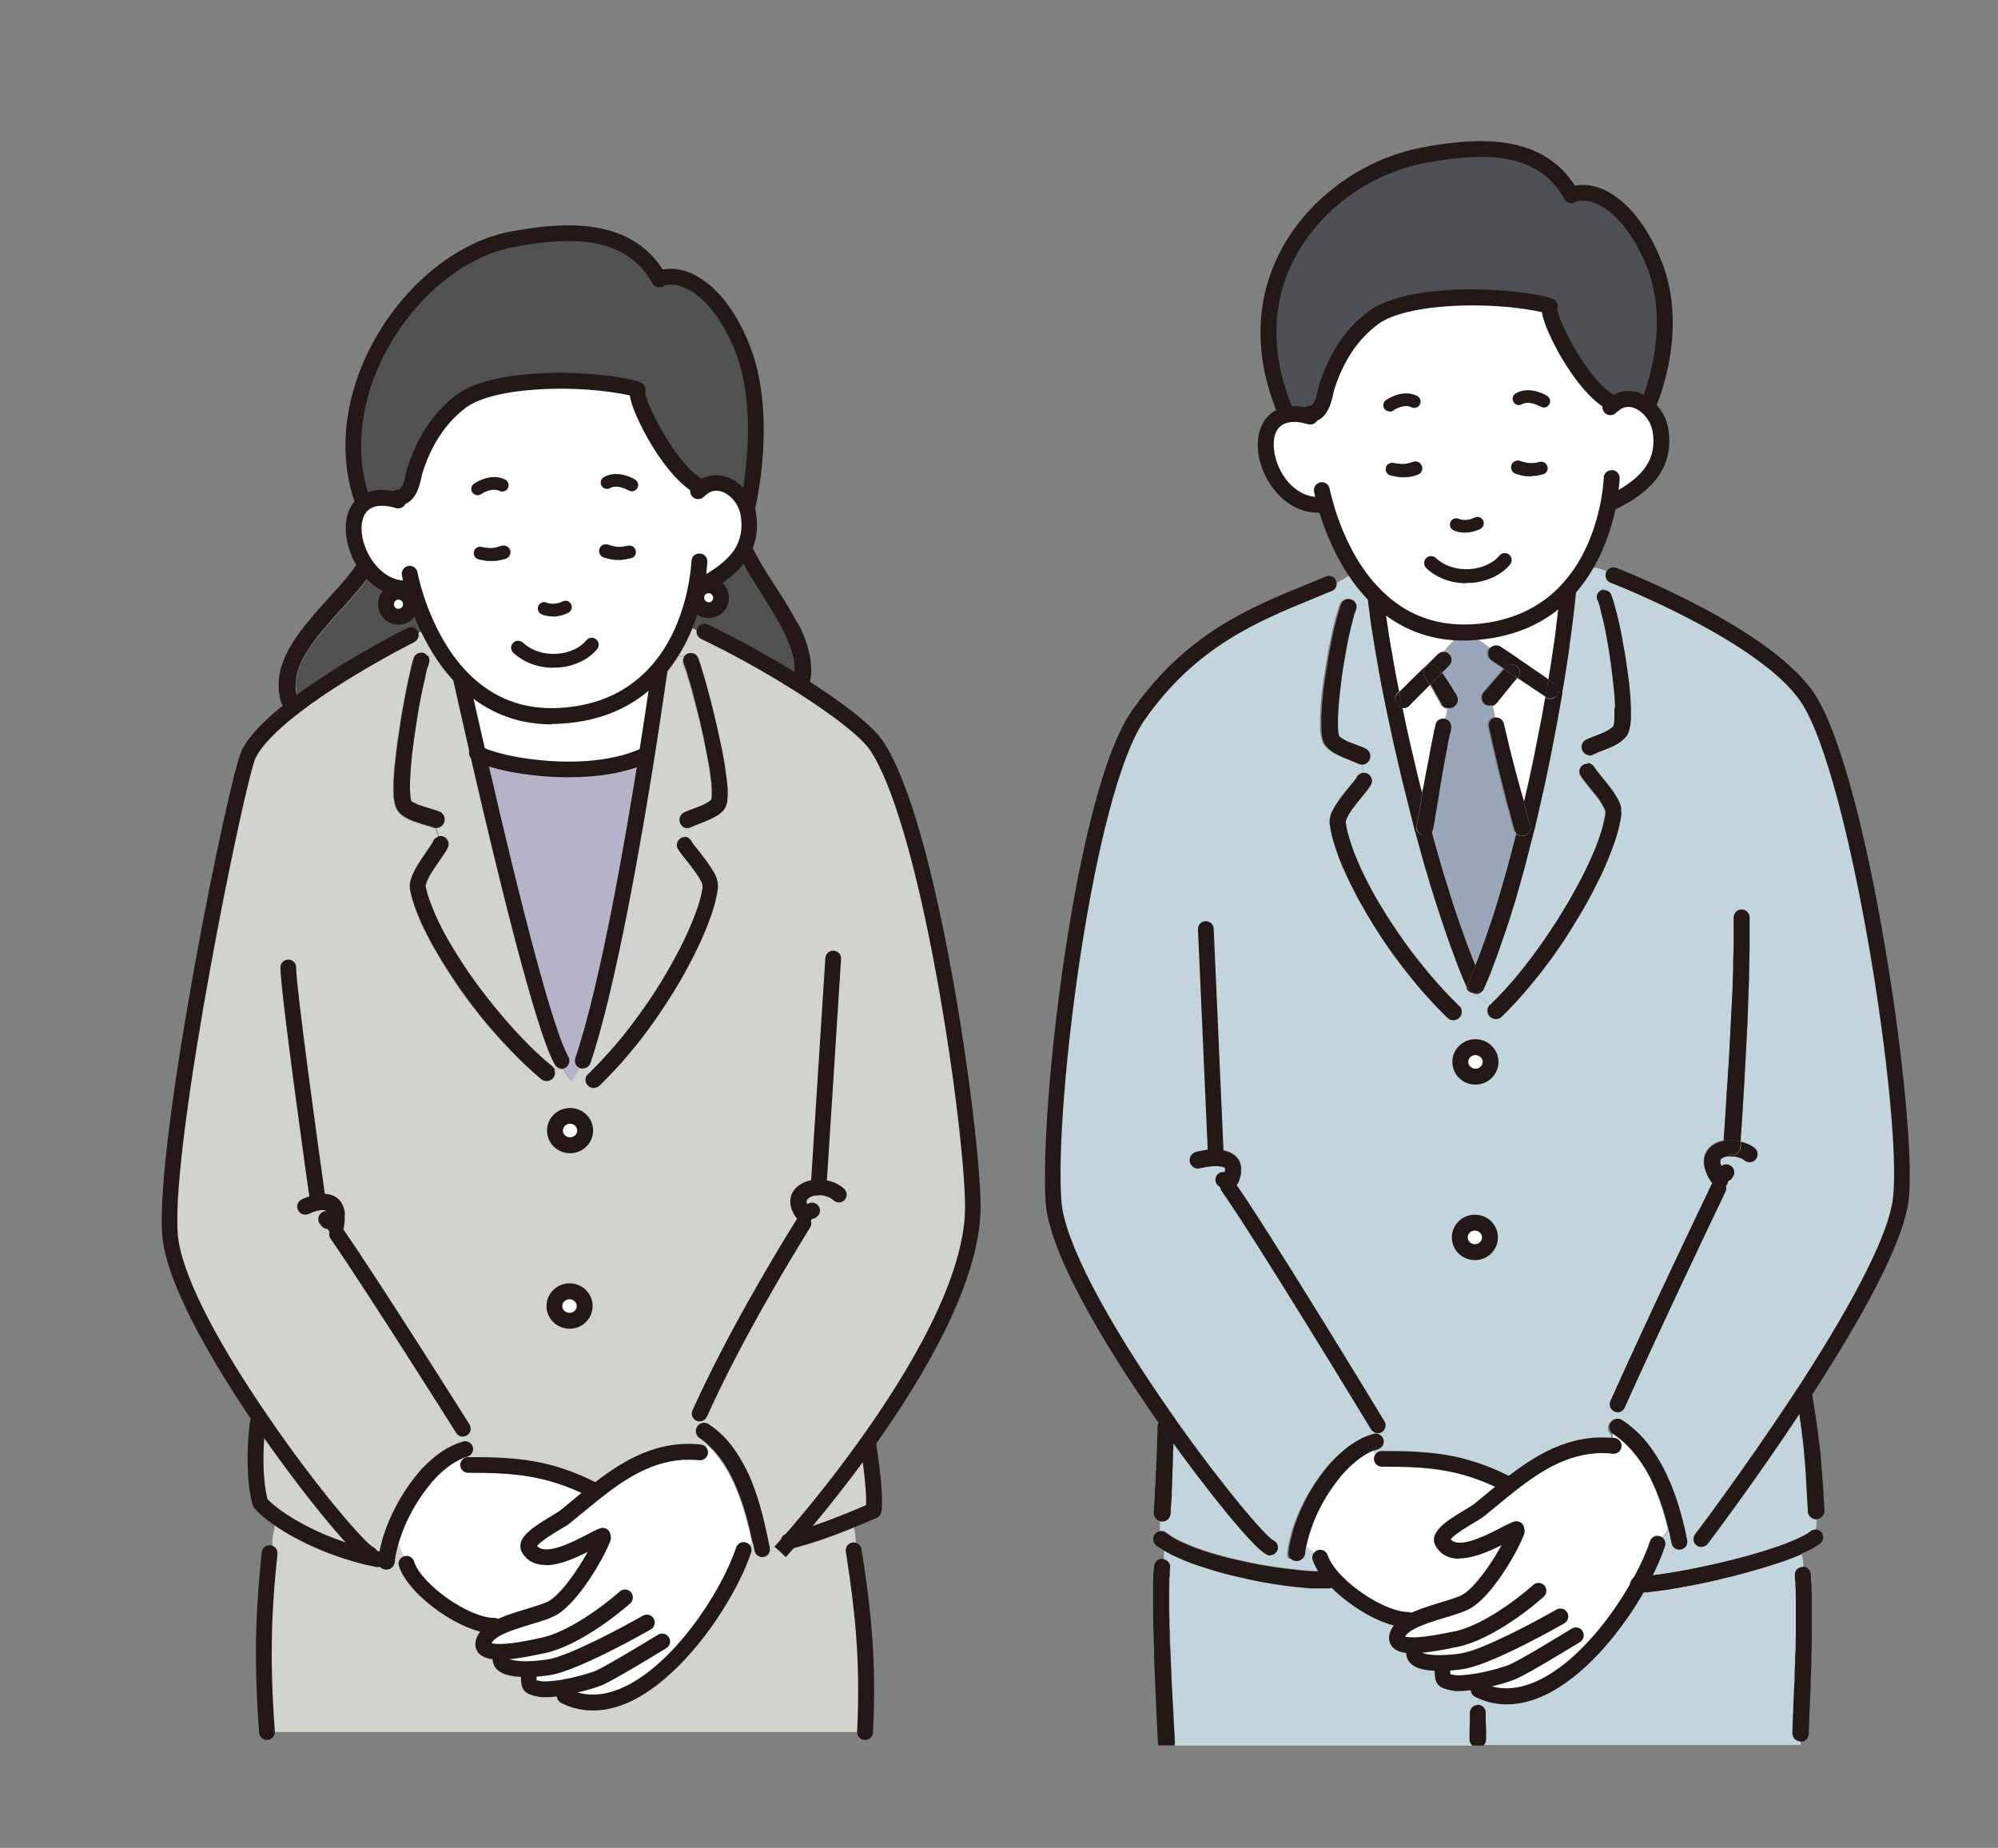<?xml version="1.0" encoding="UTF-8"?>
<svg id="_レイヤー_1" data-name="レイヤー 1" xmlns="http://www.w3.org/2000/svg" viewBox="0 0 114.43 105.82">
  <rect x="0" y="0" width="114.43" height="105.82" fill="#808080" stroke="none"/>
  <defs>
    <style>
      .cls-1 {
        fill: #9aa6b9;
      }

      .cls-2 {
        fill: #b6b3c9;
      }

      .cls-3 {
        fill: #231815;
      }

      .cls-4 {
        fill: #d3d3ce;
      }

      .cls-5 {
        fill: #fff;
      }

      .cls-6 {
        fill: #525151;
      }

      .cls-7 {
        fill: #c2d4dc;
      }

      .cls-8 {
        fill: #4e4f54;
      }
    </style>
  </defs>
  <path class="cls-5" d="M23.54,34.52c.04.39-.24.74-.63.79-.39.04-.74-.24-.79-.63-.04-.39.24-.74.64-.79.39-.04.74.24.78.63"/>
  <path class="cls-5" d="M39.88,34.1c.04-.21.18-.4.37-.5.08-.04.16-.07.25-.08.39-.04.74.24.79.63.04.39-.24.74-.63.79-.39.04-.74-.24-.79-.63,0-.07,0-.15,0-.21"/>
  <path class="cls-5" d="M40.21,33.52l.04.08c-.19.1-.33.28-.37.5l-.09-.02c-.12.53-.3,1.14-.55,1.77-.21.52-.48,1.06-.81,1.58-.21.32-.44.65-.7.95-1.18,1.38-2.95,2.48-5.62,2.64-2.55.15-4.39-.86-5.69-2.22-.39-.4-.72-.83-1.02-1.27-.33-.49-.61-1-.84-1.48-.43-.89-.7-1.71-.87-2.29l-.36-.03c-.83.02-1.54-.37-2.07-.94.09-.2.03-.43-.16-.56-.09-.07-.2-.09-.31-.08-.7-1.18-.78-2.69.07-3.33.4-.3,1.02-.41,1.88-.17l.04-.14c.76-.01.85-1.16.96-1.52.44-1.39,1.23-2.92,2.66-3.99,1.78-1.32,6.85-1.45,9.92-.74l.2.08c-.24.62,1.89,4.84,3.68,5.62,1.01-.76,2.19.09,2.57,1.12.04.12.08.25.1.38.09.61.05,1.14-.11,1.61-.1-.02-.2,0-.29.04-.22.12-.31.39-.2.62l.08.15c-.49.68-1.25,1.21-2.13,1.66M35.48,32.06h.12s.13-.03.13-.03l.12-.02.13-.03.13-.03c.2-.04.32-.23.28-.43-.04-.2-.24-.32-.43-.28l-.12.03-.11.02h-.1s-.09.02-.09.02h-.16l-.18-.02-.18-.04-.22-.07c-.21-.06-.42.05-.48.26-.06.2.05.42.26.48l.26.07.26.05h.24s.13.01.13.01ZM28.74,31.25l-.22.07-.18.04-.17.02h-.25s-.1-.02-.1-.02l-.11-.02-.12-.02c-.2-.04-.39.08-.43.28-.04.2.08.39.28.43l.13.03.13.03.13.02.12.02h.13s.13.01.13.01l.24-.02.26-.05.26-.07c.2-.06.32-.28.26-.48-.06-.21-.28-.32-.48-.26"/>
  <path class="cls-5" d="M37.72,38.38l.04.03s-.27,1.97-.72,4.8c-3.16,1.54-8.46.64-9.67-.07-.59-2.55-.98-4.33-.98-4.33l.03-.02c1.3,1.36,3.13,2.37,5.69,2.22,2.66-.16,4.44-1.26,5.62-2.64"/>
  <path class="cls-5" d="M32.65,63.9c.48,0,.87.38.87.84s-.39.85-.87.85-.87-.38-.87-.85.39-.84.87-.84"/>
  <path class="cls-5" d="M32.62,73.94c.48,0,.87.38.87.84s-.39.85-.87.85-.87-.38-.87-.85.39-.84.87-.84"/>
  <path class="cls-5" d="M26.74,83.9h.06c2.69,0,4.59.13,7.08,1.38l.23.13c-.61.48-1.21.99-1.8,1.47-.34.27-2.36,1.25-2.03,1.79.74,1.24,2.98-.14,3.96-.62h.29c-.4,1.09-1.82,3.39-2.84,4.01-.68.41-2.36.68-3.31,1.24l-.05-.19c-1.59,0-4.45-1.94-5.02-3.49h-.01c-.12-.23-.29-.85-.49-1.14l.04-.16.1-.3.11-.31.13-.32.14-.32.16-.32.17-.32.18-.31.19-.3.2-.29.21-.28.21-.27.22-.26.23-.24.24-.22.24-.2.24-.18.24-.15.24-.13.19-.08.07.07.04.08.08.16.08.08Z"/>
  <path class="cls-5" d="M43.1,88.33c-.16.1-.3.23-.43.35l-.08.08c-1.21,3.64-6.12,10.42-10.24,8.36l-.09-.48c-.53.09-1.02.13-1.34.08-.67-.11-.64-.13-.64-1.01l-.2-.13c-.86,0-1.71-.17-1.34-.91v-.08c-.69.02-1.23-.1-1.04-.62.1-.27.34-.49.66-.67.96-.56,2.63-.83,3.31-1.24,1.03-.61,2.45-2.91,2.84-3.99h-.29c-.97.47-3.22,1.85-3.96.61-.32-.54,1.7-1.52,2.03-1.79.59-.48,1.19-.98,1.8-1.47,1.56-1.23,3.25-2.29,5.31-2.29l.75-.03c.16-.05.26-.21.36-.35l.16.15.2.2.18.22.18.23.17.24.16.25.15.26.14.27.14.28.12.28.24.59.21.61.18.62.16.63.14.62.03.14Z"/>
  <path class="cls-4" d="M49.73,82.67c.5,3.17.3,3.84.3,3.84-.42.18-.82.35-1.22.51-1.19.49-2.33.9-3.58,1.23.86-.98,2.61-3.05,4.44-5.61l.06.04Z"/>
  <path class="cls-3" d="M46.03,70.06c.24-.39.41-.64.46-.73.13.21.08.47-.11.63-.1.08-.23.11-.35.1"/>
  <path class="cls-3" d="M46.02,39.35s-.09.01-.14,0c-.2-.03-.35-.17-.4-.35.18.12.37.23.54.34"/>
  <path class="cls-3" d="M46.91,67.55h.08l.2.02.2.04.2.05.2.07.19.09.19.12.15.12c.2.16.23.44.07.64-.16.2-.44.23-.64.07l-.11-.09-.1-.07-.11-.05-.12-.04-.12-.03-.12-.02h-.12s-.12,0-.12,0h-.12s-.11.03-.11.03l-.1.02-.09.04-.07.04-.05.04-.04.04-.03.04-.02.03v.03s-.01.04-.01.04v.05s.03.07.03.07l.04.09.07.11.12.15s.02.03.03.05c-.05.09-.22.34-.46.73-.13-.02-.24-.07-.33-.18l-.15-.19-.13-.21-.09-.21-.06-.22-.02-.23.02-.22.06-.21.1-.18.13-.16.14-.13.16-.11.17-.09.18-.07.19-.05.19-.03.2-.02h.12Z"/>
  <path class="cls-3" d="M45.68,35.65l.16.32.15.32.13.33.11.33.09.33.07.33.05.33.02.34v.34s-.05.32-.05.32c-.02.21-.19.38-.4.42-.18-.12-.36-.23-.54-.34-.02-.06-.02-.12-.01-.19l.03-.27v-.25s0-.26,0-.26l-.04-.26-.06-.27-.08-.28-.1-.28-.11-.28-.13-.29-.14-.29-.15-.3-.17-.29-.36-.62-.19-.3-.19-.31-.2-.32-.2-.31-.2-.32-.2-.32-.19-.32-.18-.32-.18-.33-.09-.17c.18-.25.32-.52.41-.81.14.02.25.11.32.24l.16.31.17.31.18.31.18.31.19.31.2.31.2.31.2.31.2.31.2.32.37.62.18.32.17.32Z"/>
  <path class="cls-6" d="M37.76,15.98h0c1.16-.53,3.28.39,4.7,3.79,1.64,3.94.35,9.28.35,9.28h-.04c-.37-1.02-1.56-1.86-2.57-1.11-1.79-.78-3.92-5-3.68-5.62l-.2-.08c-3.07-.71-8.14-.58-9.92.74-1.43,1.06-2.22,2.59-2.66,3.99-.11.36-.21,1.51-.96,1.52l-.04.14c-.86-.24-1.48-.13-1.88.17l-.16-.3c-2.08-6.23,3.04-13.77,8.61-14.81,3.15-.59,6.71-.8,8.44,2.28"/>
  <path class="cls-6" d="M45.46,38.82c0,.07,0,.13.02.19-1.64-1.02-3.44-2.01-5.01-2.77l-.03.05c-.36,0-.61-.36-1-.36l-.21-.09c.25-.63.43-1.24.55-1.77l.09.02c-.01.07-.01.14,0,.21.04.39.39.67.79.63.39-.04.67-.39.63-.79-.04-.39-.39-.67-.79-.63-.09.01-.18.04-.25.08l-.04-.08c.88-.45,1.64-.98,2.13-1.66l.09.17.18.33.18.32.19.32.2.32.2.32.2.31.2.32.19.31.19.31.36.62.17.29.15.3.14.29.13.29.11.28.1.28.08.28.06.27.04.27v.26s0,.25,0,.25l-.03.27Z"/>
  <path class="cls-3" d="M42.76,31.05c-.09.29-.24.56-.41.81l-.08-.15c-.11-.22-.03-.5.2-.62.09-.05.2-.06.29-.04"/>
  <path class="cls-3" d="M43.82,87.36l.15.64.13.62c.01.06.01.12,0,.17-.02.11-.08.21-.17.29-.05.04-.12.07-.18.08-.25.05-.49-.11-.54-.35l-.1-.48-.03-.14-.14-.62-.16-.63-.18-.62-.21-.61-.24-.6-.12-.28-.14-.28-.14-.27-.15-.26-.16-.25-.17-.24-.18-.23-.18-.22-.2-.2-.16-.15-.04-.04-.21-.18-.24-.17c-.21-.15-.27-.45-.11-.67.05-.07.11-.12.17-.15h0c.16-.08.35-.07.5.04l.27.19.27.22.25.23.23.24.22.26.2.27.19.28.18.29.17.3.16.3.15.31.14.32.24.64.21.65.18.65.16.65Z"/>
  <polygon class="cls-3" points="40.72 45.79 40.72 45.81 40.74 45.77 40.72 45.79"/>
  <path class="cls-3" d="M41.67,44.78l.02.18v.17s.02.16.02.16v.3s-.01.14-.01.14v.14s-.04.13-.04.13l-.04.13-.06.13-.1.14-.14.14-.16.12-.17.11-.17.09-.17.08-.18.08-.33.13-.3.12-.26.11c-.09.04-.18.05-.26.04-.16-.02-.3-.13-.37-.29-.1-.24,0-.53.25-.64l.28-.12.32-.12.32-.12.14-.06.13-.07.12-.06.1-.07.08-.06.04-.04h0s.03-.02.03-.02l-.03.02v-.02s.02-.05.02-.05v-.07s.02-.1.02-.1v-.11s0-.12,0-.12v-.14s-.01-.15-.01-.15v-.16s-.03-.16-.03-.16l-.05-.38-.05-.38-.08-.42-.08-.43-.09-.45-.09-.45-.1-.45-.1-.46-.11-.44-.11-.44-.11-.42-.1-.39-.05-.18-.05-.18-.05-.17-.05-.16-.05-.16-.04-.14-.04-.13-.04-.12-.04-.11-.03-.1-.03-.08-.03-.07c-.05-.15-.03-.3.05-.41.05-.08.12-.14.22-.17.24-.09.5.03.59.27l.03.08.03.09.04.11.04.12.04.13.04.14.04.15.05.16.05.17.05.17.05.18.05.19.11.39.11.43.11.44.11.45.11.46.11.47.1.46.1.46.08.44.08.44.05.4.06.4.02.19Z"/>
  <path class="cls-3" d="M40.81,49.76l.14.24.07.14.05.13.04.13.03.14.02.15v.15s-.03.18-.03.18l-.03.18-.04.18-.04.19-.05.2-.06.2-.06.21-.07.21-.08.22-.08.22-.09.23-.1.23-.2.46-.22.48-.24.49-.26.5-.28.51-.3.52-.31.52-.33.52-.34.52-.36.52-.37.51-.38.51-.39.5-.41.49-.41.48-.42.46-.43.45-.43.43c-.19.18-.5.18-.68,0-.16-.16-.18-.42-.06-.6.02-.02.04-.05.07-.08l.42-.42.41-.43.41-.45.4-.46.39-.47.38-.49.37-.49.36-.5.35-.5.33-.51.32-.5.3-.5.29-.5.27-.49.25-.48.24-.47.21-.46.19-.44.09-.21.08-.21.08-.2.07-.2.07-.19.06-.19.05-.18.05-.17.04-.17.03-.16.02-.15.02-.13v-.02s0-.03,0-.03v-.05s-.03-.07-.03-.07l-.03-.07-.04-.08-.11-.2-.13-.2-.16-.22-.16-.22-.17-.22-.17-.21-.08-.1-.08-.1-.07-.1-.07-.09-.07-.09-.05-.08c-.13-.21-.07-.49.15-.63.08-.05.16-.07.24-.07.15,0,.3.08.39.22l.04.06.04.07.05.08.07.08.07.09.08.1.17.21.17.23.18.23.17.24.16.25Z"/>
  <path class="cls-3" d="M35.99,31.99l-.13.03-.12.02-.13.02h-.12s-.13.01-.13.01l-.24-.02-.26-.05-.26-.07c-.2-.06-.32-.27-.26-.48.06-.21.27-.32.48-.26l.22.07.18.04.18.02h.25s.1-.02.1-.02l.11-.02.12-.02c.2-.04.39.08.43.28.04.2-.08.39-.28.43l-.13.03Z"/>
  <path class="cls-4" d="M40.71,44.71l.02.16v.16s.02.15.02.15v.14s0,.12,0,.12v.11s0,.1,0,.1v.07s-.02.05-.02.05v.02s-.04.04-.04.04l-.08.06-.1.07-.12.06-.13.07-.14.06-.32.12-.32.12-.28.12c-.24.11-.36.39-.25.64.07.16.21.26.37.29l-.1.49c-.08,0-.16.02-.24.07-.21.14-.28.41-.15.63l.05.08.06.09.07.09.07.1.08.1.08.1.17.21.17.22.16.22.16.22.13.2.11.2.04.08.03.07.02.07v.05s.01.03.01.03v.02s-.02.13-.02.13l-.03.15-.03.16-.04.17-.05.18-.05.18-.06.19-.07.19-.07.2-.08.2-.08.21-.09.21-.19.44-.21.46-.24.47-.25.48-.27.49-.29.5-.3.5-.32.51-.33.5-.35.5-.36.5-.37.49-.38.49-.39.47-.4.46-.41.45-.41.43-.42.42s-.05.05-.07.08l-.61-.05c.12-.24.23-.55.3-.79l.07.02c1.43-4.24,2.85-12.34,3.66-17.53.45-2.83.72-4.8.72-4.8l-.04-.03c.27-.31.5-.63.7-.95l.77.16c-.08.12-.11.27-.05.41l.03.07.03.08.03.09.04.11.04.12.04.13.04.14.05.16.05.16.05.17.05.18.05.18.1.39.11.42.11.43.11.44.11.46.1.45.09.45.09.45.08.43.08.42.05.38.05.39Z"/>
  <path class="cls-2" d="M32.12,60.66c-1.1-2-3.43-11.74-4.75-17.51,1.2.71,6.51,1.61,9.67.07-.82,5.19-2.23,13.29-3.66,17.53l-.07-.02c-.07.24-.18.55-.3.79-.09.17-.17.29-.24.33l-.04.04c-.12-.11-.29-.38-.43-.66-.11-.21-.18-.42-.18-.56h0Z"/>
  <path class="cls-3" d="M29.21,31.51c.06.2-.06.42-.26.48l-.26.07-.26.05h-.24s-.13.01-.13.01h-.13s-.12-.02-.12-.02l-.13-.02-.13-.02-.13-.03c-.2-.04-.32-.23-.28-.43.04-.2.23-.32.43-.28l.12.03.11.02h.1s.09.02.09.02h.16l.17-.02.18-.04.22-.07c.2-.06.42.05.48.26"/>
  <path class="cls-4" d="M27.37,43.15c1.32,5.77,3.66,15.52,4.75,17.51h0c0,.14.08.35.18.56h-.53c-.03-.06-.07-.12-.13-.16l-.45-.38-.44-.4-.44-.42-.43-.44-.42-.45-.41-.46-.4-.47-.39-.47-.38-.47-.37-.48-.35-.48-.34-.48-.32-.48-.3-.47-.28-.46-.27-.45-.24-.44-.22-.43-.1-.21-.09-.2-.09-.2-.08-.2-.08-.19-.07-.18-.07-.18-.06-.17-.05-.16-.04-.16-.04-.15-.03-.14v-.1s.03-.07.03-.07l.02-.08.03-.08.1-.21.12-.21.14-.23.15-.23.16-.23.15-.22.07-.11.07-.1.07-.1.06-.1.05-.09.04-.08c.12-.22.03-.5-.19-.62-.11-.06-.22-.07-.33-.04l-.15-.49c.2,0,.38-.12.45-.32.09-.25-.04-.53-.29-.62l-.29-.1-.33-.1-.32-.1-.15-.05-.14-.05-.12-.06-.11-.05-.08-.06-.04-.03v-.02s-.02-.05-.02-.05l-.02-.07v-.1s-.02-.11-.02-.11v-.12s-.02-.14-.02-.14v-.15s0-.16,0-.16v-.16s.03-.39.03-.39l.02-.38.04-.43.04-.43.06-.46.06-.46.07-.46.07-.46.07-.46.08-.44.08-.43.08-.4.04-.19.04-.18.04-.17.04-.17.03-.16.03-.15.03-.13.03-.12.03-.11.03-.09.02-.08.02-.07c.04-.14.01-.29-.07-.4l.93-.05c.3.44.63.87,1.02,1.27l-.03.02s.39,1.78.98,4.33"/>
  <path class="cls-3" d="M29.2,60.08l-.44-.46-.42-.47-.42-.48-.4-.49-.39-.5-.38-.5-.36-.5-.34-.5-.33-.5-.31-.49-.29-.48-.28-.48-.25-.46-.23-.45-.11-.23-.1-.21-.09-.21-.09-.21-.08-.2-.08-.2-.07-.2-.06-.19-.06-.19-.05-.18-.04-.18-.04-.18-.02-.15v-.15s.03-.14.03-.14l.03-.14.05-.13.05-.14.12-.25.14-.26.16-.25.16-.24.16-.24.15-.22.07-.1.06-.1.06-.09.05-.08.04-.07.03-.07c.06-.12.17-.19.28-.23.11-.03.23-.02.33.04.22.12.31.39.19.62l-.04.08-.05.09-.06.1-.07.1-.07.1-.07.11-.15.22-.16.23-.15.23-.14.22-.12.21-.1.21-.03.08-.02.08-.02.07v.05s0,.03,0,.03v.02l.03.14.04.15.04.16.05.16.06.17.07.18.07.18.08.19.08.2.09.2.09.2.1.21.22.43.24.44.27.45.28.46.3.47.32.48.34.48.35.48.37.48.38.48.39.47.4.47.41.46.42.45.43.44.43.42.44.4.45.38c.06.05.1.11.13.17.07.17.05.37-.08.51-.17.2-.47.22-.68.05l-.46-.4-.46-.42-.45-.44-.44-.45Z"/>
  <polygon class="cls-3" points="23.57 45.89 23.56 45.88 23.54 45.86 23.57 45.89"/>
  <path class="cls-4" d="M44.69,88.86s.24-.26.54-.61c1.25-.33,2.39-.74,3.58-1.23l.08.18s.19,1.25.14,1.8h-.1c.43,2.81.83,5.79.62,10.18H15.29c-.37-4.82-.11-7.81.15-10.24l.17-.09c-.04-.38-.01-.88.09-1.24.03-.11.04-.5.1-.5l.13-.17c1.18.83,3.03,1.74,5.26,2.25.16.04.32.07.48.1v.05c-.04.26.15.5.41.53s.5-.16.54-.42l.03-.27.05-.27.07-.29.04-.14c.19.29.37.91.49,1.14h.01c.57,1.54,3.43,3.48,5.02,3.48l.05.19c-.32.18-.56.4-.66.67-.19.52.35.65,1.04.62v.08c-.37.74.47.91,1.33.91l.2.13c0,.87-.04.9.64,1.01.32.05.81,0,1.34-.08l.09.48c4.12,2.06,9.02-4.71,10.24-8.36l.08-.08c.12-.12.27-.25.43-.35l.1.48c.05.25.29.41.54.36.07-.01.13-.04.18-.08.09-.07.15-.17.17-.29l.6.07Z"/>
  <path class="cls-3" d="M24.48,38.21l-.03.11-.03.12-.03.13-.03.15-.03.16-.04.17-.04.17-.04.18-.04.19-.08.4-.08.42-.08.44-.07.46-.07.46-.07.47-.06.46-.06.46-.04.43-.04.43-.02.38-.02.39v.16s0,.16,0,.16v.15s.01.14.01.14v.12s.02.11.02.11v.1s.03.07.03.07v.05s.02.02.02.02l-.02-.02.03.03h0s.04.03.04.03l.08.05.11.05.12.06.14.05.15.05.32.1.33.1.29.1c.25.09.38.36.29.62-.07.2-.25.32-.45.32-.05,0-.11-.01-.16-.03l-.27-.09-.31-.09-.34-.11-.18-.06-.18-.07-.17-.08-.17-.09-.17-.12-.15-.13-.1-.13-.07-.13-.05-.13-.04-.13-.03-.14-.02-.14-.02-.14v-.16s-.01-.16-.01-.16v-.17s0-.18,0-.18v-.2s.03-.4.03-.4l.03-.41.05-.45.05-.45.06-.47.07-.47.07-.47.07-.47.08-.46.08-.45.08-.43.08-.41.04-.19.04-.19.04-.18.04-.17.03-.16.04-.15.03-.14.03-.13.03-.12.03-.11.03-.1.02-.08c.07-.24.33-.38.57-.3.1.03.18.09.24.17.08.11.11.26.07.4l-.02.07-.02.08-.03.09Z"/>
  <path class="cls-3" d="M26.51,82.55c.08-.03.17-.03.24,0,.15.03.28.15.33.3.08.24-.05.5-.3.57l-.26.08-.05.02-.19.08-.24.14-.24.15-.24.18-.24.2-.24.22-.23.24-.22.26-.21.27-.21.28-.2.29-.19.3-.18.31-.17.32-.16.32-.14.32-.13.32-.11.31-.1.3-.04.16-.04.14-.07.29-.05.27-.03.27c-.03.27-.27.45-.54.42-.26-.03-.45-.27-.42-.53v-.05s.04-.25.04-.25l.06-.32.08-.33.09-.34.11-.34.13-.35.14-.34.16-.35.17-.34.19-.34.2-.34.21-.33.22-.32.23-.31.24-.3.25-.29.27-.27.27-.25.28-.23.29-.21.3-.19.31-.16.32-.14.3-.09Z"/>
  <path class="cls-3" d="M21.11,32.21c.18.13.24.36.16.55-.18-.19-.33-.41-.46-.63.1-.02.21.01.31.08"/>
  <path class="cls-3" d="M18.77,69.93c.14.19.32.44.53.74-.06,0-.11.01-.17,0-.26-.05-.43-.3-.39-.56l.03-.16v-.03Z"/>
  <path class="cls-4" d="M33.49,74.79c0-.47-.39-.85-.87-.85s-.87.38-.87.85.39.84.87.84.87-.38.87-.84M33.51,64.74c0-.46-.39-.84-.87-.84s-.87.38-.87.84.39.85.87.85.87-.38.87-.85M46.03,70.06c.12.01.25-.02.35-.1.2-.16.24-.42.11-.63,0-.02-.02-.03-.03-.05l-.12-.15-.07-.11-.04-.09-.02-.07v-.05s0-.04,0-.04v-.03s.02-.03.02-.03l.03-.04.04-.04.05-.04.07-.04.09-.04.1-.03.11-.02h.12s.12-.01.12-.01h.12s.12.03.12.03l.12.03.12.04.11.05.1.07.11.09c.2.16.49.13.64-.07.16-.2.12-.48-.07-.64l-.15-.12-.19-.12-.19-.1-.2-.07-.2-.05-.2-.04-.2-.02h-.2s-.2.02-.2.02l-.19.03-.19.05-.18.07-.17.09-.16.11-.14.13-.13.16-.1.18-.06.21-.02.22.02.23.06.22.09.21.13.21.15.19c.08.11.2.17.33.18M45.23,88.25c-.3.35-.5.57-.54.61l-.6-.07c0-.05,0-.11,0-.17l-.13-.62-.14-.64-.16-.65-.18-.65-.21-.65-.24-.64-.14-.32-.15-.31-.16-.3-.17-.3-.18-.29-.19-.28-.2-.27-.22-.26-.23-.24-.25-.23-.27-.22-.27-.19c-.15-.1-.35-.12-.5-.04h0c-.07.04-.12.09-.17.15-.15.22-.1.52.11.67l.24.17.21.18.04.04c-.1.14-.2.3-.36.35l-.75.03c-2.07,0-3.75,1.06-5.31,2.29l-.23-.13c-2.49-1.24-4.39-1.38-7.08-1.38h-.06s-.08-.07-.08-.07l-.08-.16-.04-.08-.07-.07.05-.02.26-.08c.24-.08.37-.33.3-.57-.05-.16-.18-.27-.33-.3-.08-.02-.16-.02-.24,0l-.3.1-.32.14-.31.16-.3.19-.29.21-.28.23-.27.25-.27.27-.25.29-.24.3-.23.31-.22.32-.21.33-.2.34-.18.34-.17.34-.16.35-.14.35-.13.34-.11.34-.09.34-.08.33-.06.32-.03.25c-.16-.03-.32-.07-.48-.1l.04-.18c-.62-.25-3.52-3.69-6.24-7.67-2.6-3.8-5.04-8.1-5.23-10.66-.4-5.35,3.9-26.37,4.53-27.56.43-.8,1.32-1.68,2.4-2.52.02,0,.03,0,.05-.01.15-.04.26-.14.32-.27,2.48-1.87,5.67-3.54,6.36-3.89h.17c.3-.09.53-.35.91-.35l.07-.04c.23.49.51.99.84,1.48l-.92.05c-.06-.08-.14-.14-.24-.17-.24-.07-.49.07-.57.3l-.03.08-.03.1-.03.1-.03.12-.03.13-.03.14-.04.15-.03.16-.04.17-.04.18-.04.19-.04.19-.08.41-.08.43-.08.45-.08.46-.07.47-.07.47-.07.47-.06.47-.05.45-.05.45-.03.41-.03.4v.2s-.01.18-.01.18v.17s0,.16,0,.16v.16s.03.15.03.15l.02.14.03.14.04.13.05.13.07.13.1.13.15.13.17.12.17.09.17.08.18.07.18.06.34.11.31.09.26.09c.05.02.11.03.16.03l.15.49c-.12.03-.22.11-.28.22l-.03.07-.04.07-.05.08-.06.09-.06.09-.07.1-.15.22-.16.24-.16.24-.16.25-.14.26-.12.25-.05.14-.05.13-.03.14-.02.14v.15s.01.15.01.15l.04.18.04.18.05.18.06.19.06.19.07.2.08.2.08.2.09.21.09.22.1.21.11.22.23.45.25.46.28.48.29.48.31.49.33.5.34.5.36.5.38.5.39.5.4.49.42.48.42.47.44.46.44.45.45.44.46.42.46.4c.2.17.51.15.68-.05.13-.15.15-.34.08-.51h.53c.13.27.31.54.43.65l.04-.04c.07-.04.16-.16.24-.33l.61.05c-.12.18-.1.44.06.6.18.19.49.19.68,0l.43-.43.43-.45.42-.46.41-.48.41-.49.39-.5.38-.51.37-.52.35-.52.34-.52.33-.52.31-.52.3-.52.27-.51.26-.5.24-.49.22-.48.2-.46.09-.23.09-.23.08-.22.08-.21.07-.21.06-.21.06-.2.05-.2.04-.19.04-.18.03-.18.03-.18v-.15s-.01-.15-.01-.15l-.03-.14-.04-.13-.05-.13-.07-.14-.14-.24-.16-.25-.17-.24-.18-.23-.17-.23-.17-.21-.08-.1-.07-.09-.07-.08-.05-.08-.04-.07-.04-.06c-.08-.14-.24-.22-.39-.22l.1-.49c.08.01.17,0,.26-.04l.26-.11.3-.12.33-.13.18-.08.17-.08.17-.09.17-.1.16-.12.14-.14.1-.14.06-.13.04-.13.03-.13v-.14s.02-.14.02-.14v-.15s0-.16,0-.16v-.16s-.02-.17-.02-.17l-.02-.18-.02-.19-.06-.4-.05-.4-.08-.44-.08-.44-.1-.46-.1-.46-.1-.46-.11-.46-.11-.45-.11-.44-.11-.42-.11-.4-.05-.19-.05-.18-.05-.17-.05-.17-.05-.16-.04-.14-.04-.14-.04-.13-.04-.12-.04-.1-.03-.1-.03-.08c-.09-.24-.35-.35-.59-.26-.09.03-.17.09-.22.17l-.77-.16c.33-.52.59-1.06.81-1.58l.21.09c.39,0,.64.36,1,.36l.03-.05c1.56.75,3.37,1.74,5.01,2.77.05.18.2.32.4.35.05,0,.09,0,.14,0,1.95,1.25,3.59,2.49,4.15,3.32,3.05,4.45,5.52,21.81,5.54,26.39.03,4.11-3.11,9.46-6.05,13.57-1.83,2.56-3.58,4.63-4.44,5.61M18.78,69.62v.1s0,.11,0,.11l-.02.1v.02s-.03.16-.03.16c-.04.26.13.51.39.56.06.01.12,0,.17,0,.19-.04.35-.19.39-.39l.03-.19.02-.19v-.18s0-.17,0-.17l-.02-.17-.04-.16-.06-.15-.07-.15-.09-.13-.11-.12-.13-.1-.13-.08-.14-.06-.15-.04-.14-.02h-.15s-.15,0-.15,0l-.16.02h-.04s-.25.06-.25.06l-.31.1-.3.12c-.23.1-.34.36-.25.6.09.24.36.34.59.25l.26-.11.23-.07.21-.04h.07s.07,0,.07,0h.07s.05.01.05.01h.04s.02.03.02.03h.02s.01.02.01.02v.02s.03.02.03.02v.03s.03.05.03.05v.06s.02.08.02.08Z"/>
  <path class="cls-3" d="M19.74,69.55v.17s0,.18,0,.18l-.02.19-.03.19c-.04.21-.2.36-.39.39-.21-.3-.39-.55-.53-.74v-.1s.02-.11.02-.11v-.1s-.01-.08-.01-.08v-.06s-.03-.05-.03-.05v-.03s-.03-.02-.03-.02v-.02s-.02-.01-.02-.01h-.02s-.02-.03-.02-.03h-.04s-.05-.02-.05-.02h-.07s-.07,0-.07,0h-.07s-.21.04-.21.04l-.23.07-.26.11c-.23.09-.5-.02-.59-.25-.1-.23.01-.5.25-.6l.3-.12.31-.1.25-.05h.04s.16-.03.16-.03h.15s.15,0,.15,0l.15.02.15.04.14.05.13.08.13.1.11.12.09.13.07.15.05.15.04.16.02.17Z"/>
  <path class="cls-6" d="M23.69,33.74c.16.59.44,1.41.87,2.29l-.07.04c-.37,0-.61.26-.91.36h-.17c-.69.34-3.89,2.01-6.36,3.88.04-.09.05-.21.02-.32l-.04-.16-.03-.14-.02-.15v-.14s-.02-.14-.02-.14v-.13s.03-.29.03-.29l.06-.29.09-.29.12-.29.14-.29.17-.29.19-.3.21-.3.23-.3.25-.3.25-.3.26-.3.27-.3.27-.3.27-.3.27-.3.26-.3.26-.3.25-.31.23-.31.21-.3s.03-.05.04-.08c.52.58,1.23.97,2.06.94l.36.03ZM22.9,35.31c.39-.04.67-.4.63-.79-.04-.39-.39-.67-.78-.63-.39.04-.68.4-.64.79.04.39.39.67.79.63"/>
  <path class="cls-3" d="M17.04,40.32c-.06.13-.17.23-.32.27-.02,0-.03,0-.05.01.12-.09.24-.19.37-.28"/>
  <path class="cls-3" d="M20.8,32.14c.13.22.29.44.46.63-.01.03-.02.05-.04.08l-.21.3-.24.31-.25.31-.26.3-.26.3-.27.3-.27.3-.27.3-.27.3-.26.3-.25.3-.25.3-.22.3-.21.3-.19.3-.17.29-.14.29-.12.29-.09.29-.06.29-.03.29v.13s0,.14,0,.14v.14s.03.15.03.15l.03.14.04.16c.03.11.02.23-.02.32-.12.09-.25.19-.37.28-.24.04-.47-.11-.54-.35l-.05-.18-.04-.2-.03-.2-.02-.2v-.2s0-.2,0-.2l.04-.37.08-.38.12-.37.15-.36.17-.35.2-.34.21-.33.23-.33.25-.32.26-.32.26-.32.27-.31.27-.3.27-.3.27-.3.27-.3.26-.29.25-.29.23-.29.22-.28.2-.29c.08-.11.2-.18.33-.19"/>
  <path class="cls-4" d="M14.93,86.09s-.52-1.47-.16-4.6l.21-.15c2.72,3.99,5.62,7.42,6.24,7.67l-.04.18c-2.23-.51-4.08-1.42-5.26-2.25-.43-.3-.77-.59-1.01-.85"/>
  <path class="cls-3" d="M32.65,64.35c-.23,0-.41.17-.41.39s.19.39.41.39.41-.18.41-.39-.19-.39-.41-.39M32.65,66.04c-.73,0-1.32-.58-1.32-1.3s.59-1.29,1.32-1.29,1.32.58,1.32,1.29-.59,1.3-1.32,1.3"/>
  <path class="cls-3" d="M32.62,74.4c-.23,0-.42.18-.42.39s.19.39.42.39.41-.18.41-.39-.19-.39-.41-.39M32.62,76.09c-.73,0-1.32-.58-1.32-1.3s.59-1.3,1.32-1.3,1.32.58,1.32,1.3-.59,1.3-1.32,1.3"/>
  <path class="cls-3" d="M32.57,44.51c-2.38,0-4.63-.5-5.43-.97,0,0-.03-.02-.03-.02-.22-.11-.31-.38-.2-.6.11-.22.39-.31.62-.2.01,0,.05.02.06.03,1.1.65,6.22,1.54,9.25.05.23-.11.5-.02.61.21.11.22.02.5-.21.61-1.33.65-3.03.89-4.67.89"/>
  <path class="cls-3" d="M21.22,89.46c-.05,0-.11-.01-.17-.03-.89-.36-4.11-4.42-6.45-7.84-1.89-2.76-5.08-7.83-5.31-10.88-.41-5.44,3.85-26.43,4.58-27.8.42-.79,1.27-1.68,2.52-2.66.11-.09.23-.18.35-.27,2.56-1.93,5.82-3.63,6.45-3.95.09-.05.15-.08.15-.08.23-.1.5,0,.6.22.1.23,0,.49-.22.6,0,0-.05.02-.11.06-.63.32-3.83,1.99-6.31,3.86-.13.1-.25.19-.36.28-1.15.9-1.91,1.7-2.28,2.38-.59,1.1-4.88,21.99-4.48,27.31.16,2.1,1.99,5.81,5.16,10.43,2.91,4.25,5.57,7.28,6.04,7.51.22.11.33.37.23.6-.08.17-.24.27-.41.27"/>
  <path class="cls-3" d="M44.69,88.86h0,0ZM45.01,89.18l-.39-.38-.27-.23s.04-.05.09-.1c.09-.1.25-.27.46-.52.88-1,2.61-3.05,4.41-5.58,2.73-3.82,5.99-9.23,5.96-13.3-.01-2.14-.59-7.48-1.63-13.17-1.19-6.49-2.55-11.1-3.83-12.97-.48-.7-1.95-1.87-4.03-3.2-.15-.1-.29-.19-.44-.28l-.1-.06c-1.6-1-3.41-2-4.96-2.74-.01,0-.04-.02-.08-.04l-.04-.02c-.23-.1-.33-.37-.23-.6.1-.23.37-.33.6-.23l.11.05c1.6.77,3.44,1.78,5.07,2.8l.1.06c.15.1.3.19.45.29,1.56,1,3.57,2.41,4.28,3.44,3.16,4.6,5.6,22.28,5.62,26.65.03,4.31-3.32,9.9-6.13,13.83-1.83,2.56-3.58,4.64-4.46,5.65-.22.25-.38.43-.47.53l-.07.07s-.02.02-.03.03"/>
  <path class="cls-3" d="M21.67,89.74s-.05,0-.08,0c-.16-.03-.3-.06-.46-.1h-.04c-2-.47-3.98-1.32-5.42-2.33-.44-.31-.8-.61-1.08-.91-.04-.05-.08-.1-.1-.16-.02-.06-.55-1.61-.18-4.81.03-.25.26-.43.5-.4.25.03.43.25.4.5-.29,2.55.02,3.97.11,4.32.22.23.52.47.86.71.64.45,2.41,1.56,5.1,2.18h.04c.14.04.27.07.41.1.25.04.41.28.37.53-.04.22-.23.37-.45.37"/>
  <path class="cls-3" d="M50.03,86.51h0,0ZM45.17,88.72c-.21,0-.4-.15-.45-.37-.05-.25.11-.48.36-.53,1.11-.29,2.2-.67,3.55-1.22.32-.13.64-.27.97-.41.02-.36,0-1.31-.33-3.45-.04-.25.13-.48.38-.52.25-.04.48.13.52.38.49,3.12.33,3.91.29,4.04-.04.13-.13.24-.26.29-.42.18-.83.35-1.22.51-1.39.57-2.5.95-3.62,1.24-.04.01-.08.02-.11.03-.03,0-.06,0-.09,0"/>
  <path class="cls-3" d="M30.68,88.43h0,0M31.24,89.62c-.54,0-1.03-.19-1.34-.72-.1-.16-.12-.35-.08-.54.14-.54.86-1.01,1.8-1.57.17-.1.36-.22.42-.26.22-.18.44-.36.67-.55.38-.31.75-.62,1.14-.92,1.58-1.24,3.35-2.38,5.59-2.38.21,0,.43.01.7.04.25.02.43.25.41.49-.03.25-.24.43-.5.41-.24-.02-.43-.03-.61-.03-1.97,0-3.58,1.05-5.03,2.19-.38.3-.75.61-1.12.91-.23.19-.45.37-.67.55-.11.09-.28.19-.52.33-.32.19-1.14.68-1.34.96.51.57,2.06-.24,2.91-.68.14-.08.28-.14.39-.2.12-.06.22-.1.3-.13.23-.09.49.03.58.27.09.23-.03.5-.27.58-.06.02-.13.06-.21.09-.11.05-.23.12-.37.19-.74.38-1.88.98-2.83.98"/>
  <path class="cls-3" d="M28.13,94.15,28.6,95.04c-.43,0-.97-.07-1.23-.43-.09-.13-.23-.4-.08-.8.13-.35.41-.65.86-.91.56-.33,1.32-.56,1.99-.76.54-.16,1.05-.32,1.32-.47.88-.53,2.25-2.68,2.65-3.76.09-.23.35-.36.58-.27.24.09.36.35.27.58-.4,1.09-1.86,3.52-3.04,4.23-.36.22-.92.39-1.52.57-.62.19-1.33.4-1.8.67-.23.14-.38.27-.45.4.08.03.26.06.58.05.68-.02,1.55-.2,1.92-.28.08-.02.14-.03.18-.04,2.07-.36,4.64-2.66,4.66-2.68.19-.17.47-.15.64.03.17.19.15.47-.03.64-.11.1-2.8,2.5-5.11,2.9-.03,0-.08.02-.15.03-.39.08-1.32.28-2.08.3-.05,0-.11,0-.16,0"/>
  <path class="cls-3" d="M30.09,96.03c-.95,0-1.5-.19-1.75-.59-.12-.2-.22-.52.01-.98.11-.22.38-.31.61-.2.22.11.31.39.2.61-.04.07-.04.11-.04.12.01-.02.21.14.97.14.53,0,1.05-.07,1.25-.1,1.2-.17,4.36-1.87,5.48-2.51.22-.12.49-.05.62.17.12.22.05.49-.17.62-.17.1-4.19,2.39-5.8,2.62-.22.03-.79.11-1.38.11"/>
  <path class="cls-3" d="M31.24,97.19c-.15,0-.28,0-.39-.03-.94-.16-1.02-.45-1.02-1.33v-.13c0-.25.2-.45.45-.45s.45.2.45.45v.13c0,.15,0,.3,0,.39.08.02.19.04.25.05.23.04.66,0,1.19-.08.8-.14,1.61-.37,1.96-.52.52-.22,2.74-1.56,3.56-2.06.21-.13.49-.06.62.15.13.21.07.49-.15.62-.3.19-2.99,1.83-3.68,2.12-.48.2-1.39.44-2.16.58-.43.08-.8.11-1.1.11"/>
  <path class="cls-3" d="M33.95,97.95c-.63,0-1.23-.14-1.81-.43-.22-.11-.32-.38-.2-.61s.39-.32.61-.2c.89.44,1.88.44,2.95,0,3-1.24,5.79-5.5,6.66-8.09.08-.24.34-.37.57-.29.24.08.37.34.29.57-.92,2.76-3.93,7.3-7.17,8.65-.65.27-1.28.4-1.89.4"/>
  <path class="cls-3" d="M33.89,85.73c-.07,0-.14-.02-.2-.05-2.48-1.24-4.42-1.34-6.88-1.34-.25,0-.45-.2-.45-.45s.2-.45.45-.45c2.59,0,4.63.1,7.28,1.43.22.11.32.38.2.61-.08.16-.24.25-.41.25"/>
  <path class="cls-3" d="M28.32,93.55c-1.81,0-4.81-2.09-5.44-3.78l-.03-.08c-.08-.24.05-.49.29-.57.24-.08.49.05.57.29,0,0,.02.05.02.06.49,1.33,3.15,3.18,4.59,3.18.25,0,.45.2.45.45s-.2.45-.45.45"/>
  <path class="cls-3" d="M18.16,68.86c-.22,0-.42-.16-.45-.39-.02-.12-1.65-11.64-1.65-13.07,0-.25.2-.45.45-.45s.45.2.45.45c0,1.14,1.22,9.95,1.64,12.94.03.25-.14.48-.39.51-.02,0-.04,0-.07,0"/>
  <path class="cls-3" d="M18.77,70.38c-.14,0-.28-.07-.37-.19l-.08-.1c-.15-.2-.11-.48.08-.64.2-.15.48-.12.64.08.04.06.07.09.09.12.15.2.1.49-.1.63-.08.06-.17.09-.27.09"/>
  <path class="cls-3" d="M26.51,82.27c-.15,0-.3-.08-.38-.21-.05-.08-5.11-8.11-7.2-11.13-.14-.21-.09-.49.11-.63.2-.14.49-.09.63.11,2.1,3.03,7.17,11.08,7.22,11.16.13.21.07.49-.14.62-.08.05-.16.07-.24.07"/>
  <path class="cls-3" d="M46.91,68s-.02,0-.03,0c-.25-.02-.44-.23-.42-.48l.81-12.66c.02-.25.22-.44.48-.42.25.02.44.23.42.48l-.81,12.66c-.02.24-.22.42-.45.42"/>
  <path class="cls-3" d="M40.08,81.4c-.06,0-.12-.01-.19-.04-.23-.1-.33-.37-.23-.6,2-4.43,4.84-9.13,5.97-10.94.13-.21.41-.28.62-.15.21.13.28.41.15.62-1.12,1.8-3.94,6.45-5.91,10.83-.08.17-.24.27-.41.27"/>
  <path class="cls-3" d="M46.49,69.79c-.09,0-.18-.03-.26-.08-.2-.15-.25-.43-.11-.63.14-.21.42-.28.63-.14.21.14.28.41.14.62l-.04.05c-.09.12-.23.19-.37.19"/>
  <path class="cls-3" d="M15.29,99.64c-.23,0-.43-.18-.45-.42-.36-4.75-.12-7.7.15-10.33.03-.25.25-.43.5-.4.25.03.43.25.4.5-.27,2.58-.5,5.49-.15,10.16.02.25-.17.47-.42.49-.01,0-.02,0-.03,0"/>
  <path class="cls-3" d="M49.54,99.64h-.02c-.25-.01-.44-.23-.43-.48.21-4.23-.17-7.18-.61-10.07l-.04-.25c-.03-.25.14-.48.39-.51.25-.03.48.14.51.39l.04.24c.45,2.93.84,5.93.62,10.25-.01.24-.21.43-.45.43"/>
  <path class="cls-3" d="M32.16,61.19c-.15,0-.3-.08-.38-.22-.02-.04-.04-.08-.06-.11-1.07-1.99-3.19-10.67-4.79-17.61-.58-2.52-.97-4.32-.98-4.33-.05-.24.1-.49.35-.54.24-.05.49.1.54.35,0,.02.39,1.8.97,4.32,2.24,9.77,3.91,15.95,4.71,17.4.01.02.02.04.03.06.12.22.05.5-.16.63-.07.04-.15.06-.23.06"/>
  <path class="cls-3" d="M33.38,61.19s-.1,0-.15-.02c-.24-.08-.36-.34-.28-.58,1.47-4.34,2.91-12.8,3.65-17.46.44-2.8.72-4.77.72-4.79.03-.25.27-.42.51-.39.25.03.42.26.39.51,0,.02-.28,2-.72,4.81-.74,4.68-2.2,13.2-3.68,17.6-.06.19-.24.31-.43.31"/>
  <path class="cls-3" d="M31.6,41.48c-2.15,0-4-.8-5.51-2.38-.38-.39-.74-.84-1.07-1.33-.32-.48-.61-1-.88-1.54-.46-.94-.74-1.81-.9-2.37-.16-.55-.22-.9-.22-.92-.05-.25.12-.48.36-.53.25-.05.48.12.53.36,0,0,.06.33.2.83.15.53.41,1.33.84,2.22.24.51.52.99.81,1.43.3.45.63.86.97,1.21,1.44,1.51,3.23,2.2,5.33,2.08,2.22-.13,4-.97,5.3-2.48.23-.27.45-.56.67-.9.29-.45.55-.96.77-1.51.22-.55.4-1.12.53-1.7.24-1.05.27-1.8.27-1.81,0-.25.22-.46.47-.44.25,0,.45.21.44.46,0,.04-.03.85-.29,1.99-.14.63-.33,1.25-.57,1.84-.24.6-.53,1.15-.85,1.65-.24.38-.49.71-.74,1.01-1.46,1.7-3.46,2.65-5.93,2.79-.18.01-.36.02-.54.02"/>
  <path class="cls-3" d="M23.27,34.17c-.87,0-1.7-.39-2.34-1.09-.19-.21-.37-.45-.52-.71-.75-1.27-.94-3.07.18-3.92.56-.42,1.32-.51,2.27-.25.05.01.07.02.09.03.24.08.37.34.29.57-.08.24-.33.37-.57.29-.01,0-.06-.02-.07-.02-.43-.12-1.06-.2-1.46.1-.6.45-.57,1.68.05,2.73.12.2.26.39.41.55.34.38.9.82,1.72.8h.01c.24,0,.45.2.45.44,0,.25-.19.46-.44.47-.03,0-.05,0-.08,0"/>
  <path class="cls-3" d="M40.21,33.97c-.16,0-.32-.09-.4-.25-.11-.22-.03-.5.2-.61.93-.48,1.57-.98,1.97-1.52.16-.22.28-.45.35-.68.15-.43.17-.88.09-1.4-.01-.09-.04-.18-.08-.3-.18-.51-.6-.94-1.04-1.07-.29-.09-.57-.03-.83.16-.06.04-.11.09-.16.14-.17.18-.46.19-.64.02-.18-.17-.19-.46-.02-.64.09-.09.18-.17.28-.24.47-.36,1.05-.46,1.62-.29.71.21,1.35.85,1.63,1.64.06.17.1.32.12.47.1.65.06,1.26-.13,1.82-.1.32-.26.63-.48.93-.48.67-1.23,1.26-2.29,1.8-.07.03-.14.05-.21.05"/>
  <path class="cls-3" d="M31.66,35.3c-.23,0-.45-.04-.64-.12-.18-.08-.27-.29-.19-.48.08-.18.29-.27.48-.19.25.11.62.08.91-.07.18-.09.4-.02.49.16.09.18.02.4-.16.49-.28.14-.59.22-.89.22"/>
  <path class="cls-3" d="M36.95,22.49h0,0M40.21,28.4c-.07,0-.14-.02-.2-.05-1.17-.52-2.26-2.13-2.8-3.05-.23-.4-1.39-2.42-1.11-3.14.09-.23.35-.35.59-.26.22.09.34.33.27.55-.02.62,1.87,4.39,3.43,5.07,0,0,.01,0,.02,0,.15.07.26.23.26.41,0,.25-.2.45-.45.45"/>
  <path class="cls-3" d="M22.78,28.95c-.25,0-.45-.2-.45-.45,0-.25.19-.46.45-.46.27,0,.4-.6.47-.92.03-.11.05-.22.07-.29.58-1.83,1.53-3.25,2.82-4.22,2.04-1.52,7.37-1.5,10.29-.81.24.06.4.3.34.54s-.3.4-.54.34c-2.98-.7-7.91-.56-9.54.66-1.14.85-1.98,2.11-2.5,3.76-.02.05-.03.13-.05.21-.11.52-.35,1.61-1.34,1.63h0Z"/>
  <path class="cls-3" d="M42.81,29.51s-.07,0-.11-.01c-.24-.06-.39-.3-.33-.55.01-.05,1.24-5.25-.33-9-.75-1.8-1.81-3.08-2.91-3.51-.45-.18-.87-.19-1.18-.05-.23.1-.5,0-.6-.22-.1-.23,0-.5.22-.6.54-.25,1.22-.24,1.89.03.78.3,2.26,1.23,3.41,4.01,1.68,4.03.42,9.34.37,9.56-.05.21-.24.35-.44.35"/>
  <path class="cls-3" d="M20.71,28.96c-.19,0-.37-.12-.43-.31-.98-2.93-.49-6.39,1.34-9.49,1.83-3.11,4.75-5.37,7.62-5.9,3.16-.59,7.03-.84,8.91,2.49.12.18.1.42-.06.57-.18.18-.46.18-.64,0-.02-.02-.04-.04-.06-.07,0-.01-.02-.03-.03-.04-1.58-2.83-4.91-2.63-7.96-2.06-2.62.49-5.31,2.59-7.01,5.47-1.7,2.88-2.15,6.07-1.26,8.75.08.24-.05.49-.29.57-.05.02-.1.02-.14.02"/>
  <path class="cls-3" d="M31.69,38.24c-.88,0-1.7-.31-2.29-.86-.16-.15-.17-.4-.02-.56.15-.16.4-.17.57-.02.49.46,1.2.69,1.95.64.7-.05,1.33-.34,1.68-.77.14-.17.39-.2.56-.06.17.14.2.39.06.56-.49.6-1.33,1-2.25,1.06-.09,0-.17,0-.26,0"/>
  <path class="cls-3" d="M36.18,28.13c-.07,0-.13-.02-.19-.05,0,0-.62-.37-1.05-.13-.17.1-.4.04-.49-.14-.1-.17-.04-.39.14-.49.81-.46,1.75.12,1.79.15.17.11.22.33.11.5-.07.11-.19.17-.31.17"/>
  <path class="cls-3" d="M27.36,28.36c-.11,0-.22-.05-.3-.15-.12-.16-.08-.39.09-.51.04-.03.95-.66,1.78-.24.18.09.25.31.16.49-.09.18-.31.25-.49.16-.45-.22-1.03.18-1.04.18-.07.05-.14.07-.21.07"/>
  <path class="cls-3" d="M40.25,33.6h0,0ZM40.58,33.97s-.02,0-.03,0c-.03,0-.07.01-.09.03,0,0,0,0,0,0-.07.03-.12.1-.13.18,0,.02,0,.05,0,.08.02.14.15.24.29.23.07,0,.13-.04.17-.1.04-.05.06-.12.05-.19-.01-.13-.13-.23-.26-.23M40.59,35.4c-.59,0-1.1-.45-1.17-1.04-.01-.11,0-.23.01-.34.07-.36.29-.66.61-.83.12-.06.26-.1.41-.12.64-.07,1.22.39,1.29,1.03.04.31-.05.61-.25.86-.2.24-.47.39-.78.43-.04,0-.08,0-.12,0"/>
  <path class="cls-3" d="M22.83,34.34s-.02,0-.03,0c-.07,0-.13.04-.18.1-.03.03-.07.1-.06.19,0,.07.04.13.1.18.05.04.12.06.19.05.14-.02.25-.14.23-.29,0-.07-.04-.13-.09-.17-.05-.04-.1-.06-.16-.06M22.82,35.77c-.59,0-1.09-.44-1.16-1.04-.03-.31.05-.62.25-.86.2-.24.47-.39.78-.43.31-.03.62.05.86.25.24.2.39.48.43.79.07.64-.39,1.21-1.03,1.28-.04,0-.09,0-.13,0"/>
  <path class="cls-5" d="M81.18,27.19c.2-.06.32-.27.26-.47-.06-.21-.28-.32-.48-.26l-.22.07-.18.04-.17.02h-.07s-.09,0-.09,0h-.09s-.1-.02-.1-.02l-.11-.02-.12-.02c-.2-.04-.39.08-.43.28-.04.2.08.39.28.43l.13.03.13.03.13.02h.12s.13.02.13.02h.13s.24-.01.24-.01l.26-.05.26-.08ZM88.35,27.16c.2-.04.32-.24.28-.43-.04-.2-.24-.32-.43-.28l-.12.03-.11.02h-.1s-.09.02-.09.02h-.09s-.07,0-.07,0l-.18-.02-.18-.04-.22-.07c-.2-.06-.42.05-.48.26-.06.21.05.42.26.48l.26.08.26.05.24.02h.13s.12-.02.12-.02h.13s.13-.03.13-.03l.13-.03.13-.03ZM74.98,23.84l.04-.15c.76-.01.85-1.16.96-1.52.44-1.39,1.23-2.92,2.67-3.98,1.77-1.33,6.85-1.45,9.92-.74l.2.08c-.24.62,1.89,4.84,3.68,5.61.65-.48,1.36-.31,1.89.15.4.34.69.85.77,1.36.32,2.03-.95,3.2-2.66,4.07l-.3-.02c-.18.99-.56,2.4-1.36,3.73-.22.37-.49.75-.79,1.1-.05-.02-.1-.04-.16-.05-.25-.02-.47.16-.5.41l-.03.34c-1.15,1.05-2.75,1.84-4.97,1.97h-.01c-.22.02-.45.02-.66.01-1.84-.03-3.27-.69-4.38-1.62l-.04-.35c-.03-.25-.26-.43-.51-.4-.07,0-.13.03-.18.06-.35-.38-.66-.78-.94-1.19-.93-1.39-1.45-2.87-1.71-3.78l-.36-.03c-2.84.08-4.22-4.65-1.9-5.16.35-.08.78-.06,1.31.08"/>
  <path class="cls-5" d="M88.5,39.89l-.03.2-.09.5-.09.5-.1.51-.1.51-.11.52-.1.52-.11.52-.11.52-.11.52-.12.52-.12.52-.04.16v-.06s-.08-.26-.08-.26l-.08-.27-.16-.58-.17-.63-.17-.66-.17-.67-.16-.68-.16-.67c-.05-.23-.27-.38-.5-.35-.04-.23-.08-.47-.15-.67.09-.02.18-.07.24-.15l.3-.37.3-.37.3-.37.28-.33.07.05.39.26.39.26.39.26.36.24Z"/>
  <path class="cls-5" d="M82.96,40.55c-.03.2-.07.44-.14.64-.03-.01-.05-.02-.08-.02-.25-.05-.49.11-.53.36h0s0,.02,0,.02v.03s-.01.04-.01.04v.04s-.02.05-.02.05l-.02.06v.07s-.02.08-.02.08l-.02.08-.02.1-.02.1-.04.21-.05.24-.05.26-.05.28-.06.29-.06.3-.06.31-.06.32-.06.32-.06.32-.06.32-.02.08h0s-.13-.52-.13-.52l-.13-.52-.12-.51-.12-.52-.12-.51-.12-.51-.11-.5-.11-.5-.1-.49-.07-.32c.14.02.28-.03.39-.13h0s.02-.03.02-.03l.03-.03.04-.04.05-.05.06-.06.15-.15.18-.18.21-.21.23-.23.21-.21h.01s.1.18.1.18l.1.17.09.17.09.16.08.14.07.12.05.1.03.06v.02c.1.15.25.24.41.24"/>
  <path class="cls-5" d="M83.67,36.22v.21c-.19.07-.67.57-.93.9-.14-.02-.28.03-.39.13l-.26.26-.27.26-.21.21-.06.06-.26.25-.25.24-.24.23-.21.21-.18.18-.15.15-.06.06-.05.05-.05-.23-.1-.47-.09-.47-.08-.46-.08-.46-.08-.44-.07-.43-.07-.43-.06-.42-.06-.4-.05-.39-.05-.38v-.02c1.11.93,2.54,1.59,4.38,1.62"/>
  <path class="cls-7" d="M85.34,70.86c0-.46-.39-.84-.87-.84s-.87.38-.87.84.39.85.87.85.87-.38.87-.85M85.37,60.82c0-.47-.39-.85-.87-.85s-.87.38-.87.85.39.84.87.84.87-.38.87-.84M70.34,67.93s.02.01.03.01c.24.09.5-.04.59-.27l.04-.12.04-.13.03-.12.02-.12v-.12s.01-.12.01-.12v-.12s-.03-.12-.03-.12l-.03-.11-.04-.1-.05-.1-.08-.1-.13-.14-.17-.12-.17-.08-.17-.06-.18-.04-.17-.02-.17-.02h-.33s-.16.02-.16.02h-.15s-.13.04-.13.04l-.12.02-.11.02-.09.02h-.07s-.04.03-.04.03h-.01c-.26.07-.41.33-.35.59.07.26.33.41.59.34h.04s.05-.02.05-.02h.07s.09-.03.09-.03l.1-.02.11-.02h.12s.12-.03.12-.03h.12s.12-.01.12-.01h.12s.1.02.1.02h.09s.07.04.07.04l.05.02.03.02.03.03h0s0,.03,0,.03v.02s0,.03,0,.03v.08s-.01.06-.01.06l-.02.07-.02.08-.04.09c-.03.07-.03.14-.03.21.02.16.12.3.27.36M72.74,88.62c-.57-.26-2.98-3.14-5.53-6.72h0v-.18s0-.01,0-.01c0-.25-.2-.46-.45-.47h-.02c-3.08-4.4-6.2-9.63-6.4-12.4-.39-5.35,1.76-23.45,4.86-27.87,3.36-4.81,7.5-6.1,10.91-7.54l.15.03c.25-.03,1.03-.47,1.18-.66l.18-.08c.28.41.59.81.94,1.19-.15.09-.24.27-.22.45l.03.24-.76.09c-.03-.16-.13-.29-.29-.36-.24-.09-.5.03-.59.27l-.03.08-.03.09-.03.1-.04.11-.03.12-.04.13-.04.14-.04.15-.04.16-.04.16-.04.17-.04.18-.08.37-.08.39-.08.41-.07.42-.07.43-.07.43-.06.42-.06.43-.04.41-.04.41-.04.73v.35s0,.31,0,.31l.02.28.02.14.03.13.03.12.04.12.06.12.09.12.14.14.16.13.16.11.17.09.17.08.17.08.33.13.3.12.25.11c.09.04.18.05.27.04l.07.49c-.14,0-.28.08-.36.21l-.04.07-.04.06-.06.08-.06.08-.07.09-.08.09-.17.21-.18.22-.18.23-.17.24-.17.25-.14.24-.07.13-.06.14-.04.13-.03.14-.02.15v.15s.03.18.03.18l.03.18.04.18.04.19.05.19.06.2.13.4.15.43.18.44.2.45.22.47.24.48.25.49.28.49.29.5.31.51.32.51.34.51.35.51.37.51.38.5.39.49.4.49.41.47.42.46.42.45.43.43c.19.19.49.19.68,0,.19-.19.19-.49,0-.68l-.42-.42.87-.54c.07.12.2.2.33.22h0c.06.03.12.04.18.04l.8.65c-.19.19-.19.49,0,.68.19.18.49.18.68,0l.43-.43.43-.46.42-.47.41-.49.41-.5.4-.51.38-.52.37-.53.36-.53.34-.54.33-.54.32-.53.3-.53.28-.52.26-.52.25-.5.22-.49.2-.47.09-.23.09-.23.08-.23.08-.22.07-.21.06-.21.06-.2.05-.2.04-.19.04-.18.03-.18.03-.18v-.15s-.02-.15-.02-.15l-.03-.14-.04-.13-.06-.13-.07-.13-.14-.24-.16-.25-.18-.24-.18-.23-.18-.23-.17-.21-.08-.09-.07-.09-.07-.08-.05-.08-.05-.06-.04-.07c-.08-.13-.21-.2-.36-.21l.07-.49c.08.01.17,0,.26-.04l.25-.12.3-.12.33-.13.18-.08.17-.08.17-.09.16-.1.16-.13.14-.14.09-.12.06-.12.04-.12.03-.12.03-.13.02-.14.03-.27v-.32s0-.34,0-.34l-.04-.73-.04-.41-.04-.41-.06-.43-.06-.42-.06-.43-.07-.42-.08-.42-.07-.41-.08-.4-.08-.37-.04-.18-.04-.17-.04-.16-.04-.16-.04-.15-.04-.14-.04-.13-.03-.12-.03-.11-.04-.1-.03-.1-.03-.08c-.07-.18-.24-.29-.42-.29l.47-.84h.04s8.68,3.36,11.12,7.02c3,4.49,5.89,24.18,5.33,28.73-.29,2.42-2.76,6.76-5.32,10.73-.08-.04-.18-.06-.28-.05-.25.04-.42.27-.38.52l.05.36v.08c-2.77,4.22-5.48,7.8-5.48,7.8h0c-.18.37-.55.41-.86.32.03-.08.04-.17.02-.26l-.13-.62-.16-.64-.18-.64-.21-.64-.24-.63-.27-.61-.15-.31-.16-.29-.17-.29-.18-.28-.19-.28-.2-.26-.21-.26-.22-.25-.24-.23-.25-.22-.26-.21-.27-.19c-.12-.09-.27-.11-.41-.07-.1.03-.2.09-.26.18-.15.22-.1.52.12.67l-.06.69c-2.32-.21-4.16.92-5.86,2.26l-.23-.13c-2.49-1.25-4.4-1.38-7.08-1.38l-.31-.06-.04-.07-.15-.26-.05-.06.08-.04.26-.08c.24-.08.37-.33.3-.57-.03-.09-.09-.17-.16-.22-.12-.09-.27-.12-.42-.08l-.3.1-.32.13-.31.17-.3.19-.29.21-.28.24-.27.25-.27.27-.25.28-.24.3-.23.31-.22.32-.21.33-.2.33-.18.34-.17.34-.16.35-.14.34-.13.34-.11.34-.09.34-.08.33-.06.32-.04.3c-.02.15.04.29.14.4-.41.07-1-.35-1.24-.59l.04-.08ZM98.43,68.04c.12.02.25,0,.36-.08.21-.16.26-.46.1-.67l-.06-.09v-.02s-.08-.09-.08-.09l-.05-.09-.05-.09-.04-.08-.03-.06-.05-.13v-.09s-.01-.07-.01-.07v-.04s.01-.03.01-.03l.02-.03.03-.03.04-.03.06-.03.08-.03.09-.03h.11s.11-.03.11-.03h.12s.12.01.12.01l.12.02.12.03.11.04.1.04.09.05.09.07c.21.14.49.09.63-.12.15-.21.09-.49-.12-.64l-.13-.09-.17-.09-.17-.07-.18-.06-.11-.03v-.09s.03-.42.03-.42l.03-.43.03-.46.03-.48.03-.49.03-.51.03-.53.03-.54.03-.55.03-.56.03-.58.03-.58.03-.59.03-.6.02-.6.02-.61.02-.6.02-.61v-.61s.02-.6.02-.6v-.61s0-.6,0-.6v-.59c0-.25-.21-.45-.46-.45-.25,0-.45.21-.45.46v.59s0,.59,0,.59v.6s-.02.6-.02.6v.6s-.03.6-.03.6l-.02.6-.03.6-.03.59-.03.6-.03.58-.03.58-.03.57-.03.56-.04.55-.03.54-.04.53-.03.51-.03.49-.03.48-.03.46-.03.44-.02.41v.1s-.06,0-.06,0l-.19.04-.18.07-.17.09-.17.12-.15.15-.12.18-.09.21-.04.22v.23l.04.24.07.22.05.13.06.12.06.12.08.12.08.13.09.12c.08.11.19.17.31.19"/>
  <path class="cls-3" d="M104.03,87.01h0c-.27.01-.49-.19-.51-.46l-.04-.68-.04-.68-.03-.54-.03-.53-.04-.47-.04-.47-.02-.22-.02-.23-.03-.23-.03-.24-.03-.25-.03-.26-.04-.27-.04-.28-.04-.3-.05-.32-.04-.26c.2-.3.4-.6.6-.91.12.07.21.18.24.33l.06.36.05.34.05.32.05.3.04.29.04.27.04.26.03.25.03.24.03.24.03.24.03.24.04.47.04.48.04.54.04.54.04.69.04.68c.02.26-.19.49-.45.51"/>
  <path class="cls-3" d="M103.17,89.01l-.16.07-.2.08-.2.08-.21.08-.22.08-.45.15-.47.15-.49.15-.5.15-.51.14-.52.14-.52.12-.52.13-.51.11-.51.11-.49.09-.49.1-.46.08-.44.07-.41.05-.2.03-.19.02-.18.02h-.17s-.16.02-.16.02h-.15c-.1.01-.19-.01-.26-.06.18-.3.35-.61.5-.91l.15-.02h.17s.17-.03.17-.03l.18-.02.4-.06.42-.06.45-.07.47-.09.48-.09.5-.1.5-.11.51-.12.51-.12.51-.13.5-.14.49-.14.48-.14.45-.15.44-.14.2-.08.2-.07.19-.08.18-.07.17-.07.16-.08.15-.07.14-.07.13-.07.12-.07.11-.07.09-.07c.08-.06.17-.08.26-.08.15,0,.28.07.37.19.15.21.1.49-.11.64l-.12.08-.13.09-.15.08-.15.08-.16.08-.17.08-.18.08h-.03Z"/>
  <path class="cls-7" d="M104.03,87.01c.01.21.01.41-.04.57-.09,0-.18.03-.27.08l-.09.07-.1.07-.12.07-.13.07-.14.07-.15.07-.16.08-.17.07-.18.07-.19.08-.2.07-.2.08-.44.14-.45.15-.47.14-.49.14-.5.13-.51.13-.51.12-.51.12-.5.1-.5.11-.47.09-.48.09-.45.07-.42.07-.4.05-.18.02-.17.02-.17.02h-.15c.34-.65.62-1.28.8-1.84l.04-.11c.24-.12.42-.43.6-.69l.04.16.13.61c.06.25.29.4.54.35.15-.03.27-.14.33-.28h0c.31.1.68.06.86-.3v-.02s2.7-3.57,5.49-7.8l.04.26.05.32.04.3.04.28.04.27.03.26.03.25.03.24.03.23.02.23.02.22.04.47.04.47.03.53.03.54.04.68.04.68c.01.27.24.47.51.46h0Z"/>
  <path class="cls-3" d="M103.26,89.71c.23,0,.42.18.44.42l.02.2v.22s.03.24.03.24v.25s.02.27.02.27v.29s0,.3,0,.3v.32s0,.34,0,.34v1.1s-.01.4-.01.4v.41s-.02.43-.02.43v.44s-.02.45-.02.45l-.02.47v.47s-.03.49-.03.49l-.02.5-.02.51-.02.52-.02.54c-.01.26-.22.46-.48.46h-.02c-.27-.01-.47-.24-.46-.5l.02-.53.02-.52.02-.51.02-.5.02-.49.02-.48v-.46s.03-.45.03-.45v-.43s.03-.42.03-.42v-.41s.02-.39.02-.39v-.38s.01-.36.01-.36v-.35s0-.33,0-.33v-.61s0-.28,0-.28v-.26s-.02-.24-.02-.24v-.22s-.02-.2-.02-.2v-.19c-.04-.25.15-.47.4-.49.02,0,.03,0,.05,0"/>
  <path class="cls-3" d="M103.25,79.37c.1-.02.2,0,.28.05-.2.31-.4.61-.6.91v-.08s-.06-.36-.06-.36c-.04-.25.13-.48.38-.52"/>
  <path class="cls-7" d="M103.26,89.71s-.03,0-.05,0c-.25.02-.44.24-.42.49v.19s.03.2.03.2v.22s.02.24.02.24v.26s.01.28.01.28v.3s0,.32,0,.32v.68s0,.36,0,.36v.38s-.01.39-.01.39v.41s-.03.42-.03.42v.43s-.03.45-.03.45v.46s-.03.48-.03.48l-.02.49-.02.5-.02.51-.02.52-.02.53c-.01.27.19.49.46.5h.02v.21h-18.18c.1-.09.17-.22.16-.36v-.5s-.02-.5-.02-.5v-.51c0-.25-.21-.45-.46-.45l.25-.78c3.16,1.36,6.73-2.3,8.73-5.69.08.05.17.07.27.07h.15s.16-.02.16-.02h.17s.18-.03.18-.03l.19-.02.2-.03.41-.05.43-.07.46-.08.49-.09.49-.09.51-.11.51-.11.52-.13.52-.12.52-.14.51-.14.5-.14.49-.15.47-.15.45-.15.22-.08.21-.08.2-.08.2-.08.16-.07c.05.23.08.46.09.7"/>
  <path class="cls-3" d="M100.46,65.72c.21.14.26.42.12.64-.14.21-.42.26-.63.12l-.09-.07-.09-.05-.1-.04-.11-.04-.12-.03-.12-.02h-.12s-.12-.02-.12-.02h-.11s-.11.02-.11.02l-.09.03-.08.03-.06.03-.04.03-.03.03-.02.03v.02s-.01.04-.01.04v.15s.06.14.06.14l.03.06.04.08.05.09.05.09.07.09v.02c-.05.13-.19.42-.39.85-.12-.02-.24-.08-.31-.19l-.09-.12-.08-.13-.08-.12-.06-.12-.06-.12-.05-.13-.07-.22-.04-.24v-.23l.04-.22.09-.21.12-.18.15-.15.17-.12.17-.09.18-.07.19-.04h.05s-.02.29-.02.29c-.01.27.19.49.45.51.26.02.49-.18.51-.45l.02-.3.11.03.18.06.17.07.17.09.13.09Z"/>
  <path class="cls-3" d="M100.2,52.54v.59s0,.6,0,.6v.61s-.01.6-.01.6l-.02.61v.61s-.03.6-.03.6l-.02.61-.02.6-.02.6-.03.59-.03.58-.03.58-.03.56-.03.55-.03.54-.03.53-.03.51-.03.49-.03.47-.03.46-.03.43-.03.42v.09s-.08-.02-.08-.02l-.19-.03-.19-.02h-.19s-.19,0-.19,0l-.13.02v-.1s.03-.41.03-.41l.03-.44.03-.46.03-.48.03-.49.03-.51.04-.53.03-.54.04-.55.03-.56.03-.57.03-.58.03-.58.03-.6.03-.59.03-.6.02-.6.02-.6v-.6s.03-.6.03-.6v-.6s0-.59,0-.59v-.59c0-.25.2-.46.45-.46.25,0,.46.2.46.45"/>
  <path class="cls-3" d="M99.69,65.37l-.02.3c-.02.27-.25.47-.51.45-.27-.02-.47-.24-.45-.51l.02-.29.13-.02h.19s.19,0,.19,0l.19.02.19.03.07.02Z"/>
  <path class="cls-3" d="M98.89,67.28c.16.22.11.52-.1.67-.11.08-.24.11-.36.08.19-.42.34-.71.4-.84l.06.09Z"/>
  <path class="cls-3" d="M92.88,82.49l-.04-.04-.22-.17-.24-.17c-.22-.15-.27-.45-.12-.67.06-.09.16-.16.26-.18.14-.04.28-.02.41.07l.27.19.26.21.25.22.24.23.23.25.21.26.2.27.19.28.18.28.17.29.16.29.15.31.27.61.24.63.21.64.18.64.16.64.13.62c.02.09,0,.18-.02.26h0c-.05.14-.17.24-.33.28-.25.05-.49-.1-.54-.35l-.13-.61-.04-.16-.11-.44-.17-.61-.2-.6-.22-.58-.26-.57-.13-.27-.15-.27-.16-.26-.16-.25-.17-.24-.18-.23-.19-.23-.2-.21-.2-.2-.17-.15Z"/>
  <path class="cls-5" d="M92.31,82.8l.06-.69.24.17.22.17.04.04.17.15.2.2.2.21.18.22.18.23.17.24.16.25.16.26.15.27.13.27.26.57.22.58.2.6.17.61.11.44c-.18.26-.36.57-.6.69l-.04.11c-.19.56-.46,1.19-.8,1.85h-.15s-.14.01-.14.01c-.27.02-.47.24-.46.5,0,.17.1.31.24.39-2.01,3.39-5.58,7.05-8.73,5.69-.07-.03-.13-.06-.2-.09l-.09-.48c-.53.09-1.03.13-1.34.08-.67-.11-.64-.14-.64-1.01l-.2-.13c-.86,0-1.7-.17-1.33-.91v-.09c-.69.03-1.22-.1-1.03-.62.1-.27.34-.49.66-.67.96-.56,2.63-.83,3.31-1.24,1.03-.61,2.45-2.91,2.84-3.99h-.28c-.97.47-3.22,1.85-3.96.61-.32-.54,1.7-1.52,2.03-1.79.59-.48,1.19-.98,1.8-1.47,1.7-1.34,3.54-2.47,5.86-2.26"/>
  <path class="cls-8" d="M89.99,11.18h0c1.15-.54,3.28.39,4.7,3.79,1.64,3.93-.29,8.22-.29,8.22l-.08.09c-.53-.46-1.24-.63-1.89-.15-1.79-.78-3.92-4.99-3.68-5.61l-.2-.08c-3.07-.72-8.14-.59-9.92.74-1.43,1.06-2.23,2.59-2.67,3.98-.11.36-.21,1.51-.96,1.52l-.04.15c-.53-.15-.96-.16-1.31-.08l-.04-.15c-3.3-7.84,2.35-13.67,7.92-14.71,3.15-.59,6.71-.8,8.44,2.28"/>
  <path class="cls-3" d="M93.97,90.26h.15c-.15.29-.32.59-.5.9-.14-.08-.23-.22-.24-.39-.01-.27.19-.49.46-.51h.14Z"/>
  <path class="cls-3" d="M92.38,41.6v-.04s.03-.05.03-.05v-.07s.03-.08.03-.08l.02-.23v-.26s0-.3,0-.3l-.04-.7-.04-.39-.04-.39-.05-.41-.05-.42-.06-.42-.06-.42-.07-.41-.07-.4-.07-.38-.07-.36-.04-.17-.04-.16-.04-.16-.04-.15-.03-.14-.03-.13-.03-.12-.03-.11-.03-.1-.03-.09-.03-.07-.03-.06c-.09-.24.03-.5.27-.59.05-.02.11-.03.16-.03.18,0,.36.11.42.29l.03.08.03.1.04.1.03.11.03.12.04.13.04.14.04.15.04.16.04.16.04.17.04.18.08.37.08.4.07.41.08.42.07.42.06.43.06.42.06.43.04.41.04.41.04.73v.34s0,.32,0,.32l-.03.27-.02.14-.03.13-.03.12-.04.12-.06.12-.09.12-.14.14-.16.13-.16.11-.17.09-.17.08-.18.08-.33.13-.3.12-.25.12c-.09.04-.18.05-.26.04-.16-.03-.31-.12-.37-.28-.11-.24,0-.53.24-.64l.28-.12.32-.12.32-.13.14-.06.13-.07.12-.07.1-.07.08-.06.04-.04h0Z"/>
  <path class="cls-3" d="M92.84,46.36l.02.15v.15s-.03.18-.03.18l-.03.18-.04.18-.04.19-.05.2-.06.2-.06.21-.07.21-.08.22-.08.22-.09.23-.09.23-.2.48-.22.49-.25.5-.26.52-.28.52-.3.53-.32.53-.33.54-.34.54-.36.53-.37.53-.39.52-.4.52-.41.5-.41.49-.42.47-.43.46-.43.43c-.19.19-.49.19-.68,0-.19-.19-.19-.49,0-.68l.42-.42.41-.44.41-.46.4-.47.39-.49.39-.5.37-.5.36-.51.35-.52.34-.52.32-.52.31-.52.29-.51.28-.51.26-.49.24-.49.22-.47.2-.46.09-.22.08-.21.08-.21.07-.2.07-.2.06-.19.05-.18.04-.17.04-.17.03-.16.03-.15.02-.14v-.05s-.02-.05-.02-.05l-.02-.07-.03-.07-.04-.08-.11-.2-.13-.21-.16-.21-.17-.21-.17-.21-.17-.21-.08-.1-.08-.1-.07-.09-.07-.1-.06-.09-.05-.08c-.13-.21-.07-.49.14-.63.08-.05.18-.08.27-.07.14,0,.28.08.36.21l.04.07.05.06.05.08.07.08.07.09.08.1.17.21.18.22.18.23.18.24.16.25.14.24.07.14.05.13.04.13.03.14Z"/>
  <path class="cls-7" d="M92.46,40.57v.3s0,.26,0,.26l-.02.23v.08s-.03.07-.03.07l-.02.05v.04s-.01,0-.01,0l-.04.04-.08.06-.1.07-.12.07-.13.07-.14.06-.31.13-.32.12-.28.12c-.24.11-.35.39-.24.63.07.16.21.26.37.28l-.07.49c-.09-.01-.19.01-.27.07-.21.14-.28.42-.14.63l.05.08.06.09.07.09.07.09.08.1.08.1.17.21.17.21.17.21.16.21.13.21.11.2.04.08.03.07.02.07v.05s.01.03.01.03v.02l-.02.14-.03.15-.03.16-.04.17-.04.17-.05.18-.06.19-.06.2-.07.2-.08.21-.08.21-.09.22-.2.46-.22.47-.24.49-.26.49-.28.51-.29.51-.31.51-.32.52-.34.52-.35.52-.36.51-.37.51-.38.5-.39.49-.4.47-.41.46-.41.43-.42.42-.79-.65c.19,0,.37-.11.45-.29l.15-.35.16-.37.15-.39.15-.4.15-.41.15-.42.15-.43.15-.43.15-.45.15-.45.14-.47.15-.47.14-.49.14-.49.14-.5.13-.5.13-.51.13-.51.13-.52.13-.52v-.04s.12-.48.12-.48l.12-.52.12-.53.12-.53.12-.53.11-.53.11-.53.11-.53.1-.52.1-.52.1-.52.1-.52.09-.51.09-.51.09-.5.02-.11.07-.39.08-.49.08-.48.07-.48.07-.46.06-.46.06-.45.06-.44.06-.43.05-.42.05-.41.04-.39.04-.38c.02-.19-.09-.37-.26-.45.3-.35.56-.73.79-1.1l.31.12c.45,0,.87.19,1.27.39l-.47.84c-.05,0-.11,0-.16.03-.24.09-.35.35-.27.59l.03.06.03.07.03.09.03.1.03.11.03.12.03.13.03.14.04.15.04.16.04.16.04.17.07.36.07.38.07.4.07.41.06.42.06.42.05.42.05.41.04.39.04.39.04.7Z"/>
  <path class="cls-3" d="M89.99,33.52c.17.08.28.26.26.45l-.04.38-.04.39-.05.41-.05.42-.05.43-.06.44-.06.45-.06.46-.07.46-.07.48-.08.48-.08.49-.07.39-.24-.04c.02-.17-.05-.35-.2-.45l-.37-.25.05-.28.08-.48.07-.47.07-.46.07-.45.06-.44.05-.43.06-.42.05-.41.05-.4.04-.39v-.03c.25-.23.48-.46.69-.71"/>
  <path class="cls-3" d="M89.84,33.48c.05,0,.11.02.16.05-.21.25-.43.48-.68.71l.03-.34c.02-.25.25-.44.5-.41"/>
  <path class="cls-3" d="M89.12,39.85s.03-.04.05-.05c.04-.06.07-.12.08-.19l.24.04-.02.11-.09.5-.09.51-.09.51-.1.52-.1.52-.1.52-.1.52-.11.53-.11.53-.11.53-.12.53-.12.53-.12.53-.12.52-.11.48-.22-.05c.01-.07.01-.14-.01-.21v-.02s-.02-.05-.02-.05l-.03-.08-.03-.1-.04-.13-.04-.16-.05-.18-.05-.2-.06-.22-.05-.18.04-.16.12-.52.12-.52.11-.52.11-.52.11-.52.1-.52.1-.52.1-.51.1-.51.09-.5.09-.5.03-.2.03.02c.19.13.44.09.58-.07"/>
  <path class="cls-5" d="M89.31,34.24v.03s-.04.39-.04.39l-.05.4-.05.41-.05.42-.05.44-.06.44-.07.45-.07.47-.07.47-.08.48-.05.28h-.02s-.38-.28-.38-.28l-.39-.26-.38-.27-.39-.27-.38-.27-.39-.26-.39-.26c-.2-.13-.45-.1-.61.06-.31-.24-.67-.46-.98-.67l-.02-.22c2.22-.14,3.82-.92,4.97-1.97"/>
  <path class="cls-3" d="M89.12,39.85c-.15.16-.4.2-.58.07l-.03-.02.05-.29.09-.49.03-.2.37.25c.15.1.22.28.2.45-.01.07-.04.13-.08.19-.01.02-.03.04-.05.05"/>
  <path class="cls-3" d="M85.35,37.1c.16-.16.41-.19.61-.06l.39.26.39.26.38.27.39.26.38.27.39.26.38.27h.02s-.03.21-.03.21l-.09.49-.05.29-.36-.24-.39-.26-.39-.26-.39-.26-.07-.05.03-.03c.16-.19.14-.48-.05-.64-.19-.16-.48-.14-.64.05l-.09.11-.33-.22-.39-.26c-.22-.15-.27-.45-.13-.67.02-.03.04-.05.06-.07"/>
  <path class="cls-3" d="M88.63,26.73c.04.2-.08.39-.28.43l-.13.03-.13.03-.13.02h-.13s-.12.03-.12.03h-.13s-.24-.01-.24-.01l-.26-.05-.26-.08c-.2-.06-.32-.27-.26-.48.06-.2.28-.32.48-.26l.22.07.18.04.18.02h.07s.09,0,.09,0h.09s.1-.02.1-.02l.1-.02.12-.03c.2-.04.39.09.43.28"/>
  <path class="cls-3" d="M87.87,47.51v.04s-.14.52-.14.52l-.13.52-.13.51-.13.51-.14.5-.14.5-.14.49-.14.49-.15.47-.14.47-.15.45-.15.45-.15.43-.15.44-.15.42-.15.41-.15.4-.15.38-.16.37-.15.35c-.08.18-.26.29-.45.29-.06,0-.12-.02-.19-.04.08.01.17,0,.26-.03.24-.11.36-.39.25-.63l-.14-.34-.15-.35-.08-.22.06-.14.15-.38.15-.4.15-.41.15-.42.14-.43.15-.44.15-.45.14-.47.14-.46.14-.48.14-.48.14-.49.13-.49.13-.5.13-.5.13-.51.03-.11c.12.11.29.16.47.12.19-.05.31-.21.34-.39l.22.05Z"/>
  <path class="cls-3" d="M87.64,47.25c.02.07.02.14.01.21-.03.18-.16.33-.34.38-.17.05-.35,0-.47-.12l.1-.4.12-.52.12-.52.08-.36.05.18.06.22.05.2.05.18.04.16.04.13.03.1.03.08v.05s.02.02.02.02Z"/>
  <path class="cls-3" d="M85.63,41.1c.23-.03.45.12.5.35l.16.67.16.68.17.67.17.66.17.63.16.58.08.27.07.26.02.06-.08.36-.12.52-.12.52-.1.4c-.06-.06-.1-.13-.13-.21v-.02s-.02-.05-.02-.05l-.02-.08-.03-.11-.04-.13-.04-.16-.05-.18-.05-.21-.06-.22-.07-.24-.07-.26-.07-.28-.15-.59-.16-.64-.16-.67-.16-.68-.16-.69-.15-.68c-.06-.24.1-.49.34-.54.01,0,.03,0,.04,0"/>
  <path class="cls-3" d="M86.87,38.15c.19.16.22.45.05.64l-.02.03-.32-.21-.39-.26-.06-.04.09-.11c.16-.19.45-.22.64-.05"/>
  <path class="cls-3" d="M85.48,40.42c-.15.04-.31.01-.44-.09-.2-.17-.23-.48-.06-.68l.31-.36.31-.36.32-.36.21-.25.06.04.39.26.31.21-.28.33-.3.37-.3.37-.3.37c-.07.08-.15.13-.24.15"/>
  <path class="cls-5" d="M86.58,87.69h.28c-.4,1.09-1.81,3.39-2.84,4-.69.41-2.36.68-3.31,1.24l-.06-.19c-1.14,0-2.95-1.01-4.08-2.15.01-.05.02-.1.02-.15,0-.27-.23-.48-.49-.47h-.07c-.19-.26-.34-.53-.42-.78l-.15.02c-.12-.23-.41-.44-.63-.64l.02-.12.07-.29.08-.3.1-.31.11-.31.13-.32.14-.32.16-.32.17-.31.18-.31.19-.3.2-.29.21-.28.21-.27.23-.26.23-.24.24-.22.24-.2.24-.18.24-.16.24-.13.16-.07.05.06.14.26.04.07.31.06c2.68,0,4.59.14,7.08,1.38l.23.13c-.61.48-1.21.99-1.8,1.47-.34.27-2.35,1.25-2.04,1.79.74,1.24,2.99-.15,3.96-.62"/>
  <path class="cls-1" d="M86.84,47.73l-.03.11-.13.51-.13.5-.14.5-.13.49-.14.49-.14.48-.14.48-.14.47-.14.46-.15.45-.15.44-.15.43-.15.42-.14.41-.15.4-.15.38-.05.14-.06-.15-.15-.37-.15-.39-.15-.4-.15-.42-.15-.42-.15-.43-.15-.44-.15-.45-.15-.46-.14-.47-.15-.47-.15-.48-.14-.48-.14-.49-.14-.5-.14-.5-.1-.38c.03-.05.05-.1.06-.16l.04-.22.04-.24.04-.27.05-.28.05-.29.06-.3.05-.31.06-.32.05-.32.06-.32.05-.32.05-.31.05-.3.06-.29.05-.28.05-.26.04-.24.04-.22.02-.1.02-.1.02-.08v-.08s.03-.07.03-.07v-.06s.02-.05.02-.05v-.04s.01-.04.01-.04v-.03s0-.01,0-.01h0c.04-.23-.08-.44-.29-.52.06-.2.11-.43.14-.64.09,0,.18-.02.26-.07.23-.13.31-.43.18-.66v-.02s-.05-.06-.05-.06l-.05-.09-.07-.12-.09-.14-.1-.16-.11-.17-.11-.17-.12-.17-.12-.17h0s.17-.18.17-.18l.26-.26c.18-.18.18-.47,0-.65-.07-.07-.16-.12-.26-.13.26-.34.74-.84.93-.9v-.21c.22,0,.44,0,.66-.01h.01l.02.22c.31.21.67.42.98.67-.02.02-.04.05-.06.07-.15.22-.09.52.13.67l.39.26.33.22-.21.25-.32.36-.31.36-.31.36c-.17.2-.15.51.06.68.12.1.29.13.44.09.07.21.11.44.15.67-.01,0-.03,0-.04,0-.25.05-.4.3-.34.54l.15.68.16.69.16.68.16.67.16.64.15.59.07.28.07.26.07.24.06.22.05.21.05.18.04.16.04.13.03.11.02.08v.05s.02.02.02.02c.02.08.07.16.13.21"/>
  <path class="cls-5" d="M84.5,59.97c.48,0,.87.38.87.84s-.39.85-.87.85-.87-.38-.87-.85.39-.84.87-.84"/>
  <path class="cls-5" d="M84.47,70.02c.48,0,.87.38.87.84s-.39.85-.87.85-.87-.38-.87-.85.39-.84.87-.84"/>
  <path class="cls-3" d="M85.11,99.6c0,.15-.06.28-.16.36h-.64c-.1-.09-.16-.21-.16-.36v-.51s.02-.5.02-.5v-.5c0-.25.21-.46.46-.46s.46.2.46.45v.5s.02.5.02.5v.5Z"/>
  <path class="cls-3" d="M84.87,56.2c.1.24-.01.53-.25.63-.08.04-.17.04-.26.03h0c-.24-.11-.35-.39-.24-.64l.15-.34.15-.36.09-.23.08.22.15.35.14.34Z"/>
  <path class="cls-7" d="M84.88,96.85l-.25.78c-.25,0-.45.2-.45.46v.5s-.02.5-.02.5v.51c0,.14.06.27.16.36h-17.04c.02-.05.02-.1.02-.16l-.03-.6-.03-.58-.03-.57-.03-.56-.03-.54-.03-.53-.02-.52-.02-.5-.02-.49-.02-.47-.02-.45v-.44s-.03-.42-.03-.42v-.4s-.01-.38-.01-.38v-.37s0-.35,0-.35v-.64s0-.29,0-.29v-.27s.02-.24.02-.24v-.22s.03-.2.03-.2c.02-.24-.15-.45-.37-.48,0-.17,0-.34.01-.52h0l.16.09.16.09.17.09.35.16.38.16.4.16.42.14.43.14.45.13.46.13.47.12.47.11.48.1.48.1.47.09.47.08.46.07.45.06.43.05.42.04.4.03.38.02h.36s.33,0,.33,0c.21,0,.39-.15.45-.34,1.13,1.14,2.93,2.15,4.08,2.15l.06.19c-.32.18-.56.41-.66.67-.19.52.35.65,1.03.62v.09c-.37.74.48.91,1.34.91l.2.13c0,.88-.04.9.64,1.01.32.05.82,0,1.34-.08l.09.48c.07.03.13.07.2.09"/>
  <path class="cls-3" d="M84.5,55.3l-.09.23-.15.36-.15.34c-.11.24,0,.52.24.64-.14-.03-.26-.1-.33-.22-.01-.02-.02-.04-.03-.07l-.15-.34-.15-.36-.15-.37-.15-.38-.15-.4-.15-.41-.15-.43-.15-.42-.15-.44-.15-.45-.15-.46-.15-.46-.15-.48-.15-.48-.14-.49-.15-.49-.14-.5-.14-.5-.14-.51-.14-.51-.07-.24.12-.03c.04.19.19.35.4.39.21.03.4-.07.5-.23l.1.38.14.5.14.5.14.49.14.48.15.48.15.47.14.47.15.46.15.45.15.44.15.43.15.42.15.42.15.4.15.39.15.37.06.15Z"/>
  <path class="cls-7" d="M83.99,56.58s.02.04.03.07l-.87.54-.41-.43-.41-.45-.4-.46-.38-.47-.38-.48-.37-.48-.36-.49-.34-.49-.33-.49-.32-.49-.3-.49-.29-.48-.27-.48-.25-.47-.23-.46-.21-.44-.18-.43-.17-.41-.14-.39-.12-.38-.05-.17-.05-.17-.04-.16-.03-.16-.02-.15-.02-.13v-.02s0-.03,0-.03v-.05s.03-.07.03-.07l.03-.07.04-.08.11-.2.14-.21.16-.21.17-.22.17-.21.17-.21.08-.1.08-.1.07-.09.07-.09.06-.09.05-.08c.13-.21.07-.49-.14-.63-.08-.06-.18-.08-.27-.07l-.07-.49c.16-.03.3-.13.37-.28.11-.24,0-.53-.24-.64l-.28-.12-.32-.12-.32-.12-.14-.06-.13-.06-.12-.07-.1-.07-.08-.06-.04-.05v-.03s-.03-.06-.03-.06v-.07s-.02-.08-.02-.08l-.02-.23v-.27s0-.3,0-.3l.04-.71.04-.39.04-.39.05-.41.05-.42.06-.42.07-.42.07-.41.07-.4.07-.38.08-.36.04-.17.04-.16.03-.16.04-.15.04-.14.03-.13.03-.12.03-.11.03-.1.03-.09.02-.07.02-.06c.03-.08.04-.16.02-.23l.76-.09.02.14.05.39.05.4.06.41.07.42.07.43.07.44.08.45.08.46.08.46.09.47.09.48.1.49.1.49.11.5.1.5.11.51.11.51.12.52.12.51.12.52.12.52.13.52.13.52.13.52.13.52.13.51.07.27.07.24.14.51.14.51.14.5.14.5.15.49.14.49.15.47.15.48.15.46.15.46.15.45.15.44.15.42.15.42.15.41.15.4.15.39.15.37.15.36.15.34Z"/>
  <path class="cls-3" d="M83.58,57.6c.19.19.19.49,0,.68-.19.19-.49.19-.68,0l-.43-.43-.43-.45-.42-.46-.41-.47-.4-.49-.39-.49-.38-.5-.37-.5-.35-.51-.34-.51-.32-.51-.31-.51-.29-.5-.28-.49-.25-.49-.24-.48-.22-.47-.2-.45-.18-.44-.15-.43-.13-.4-.06-.2-.05-.19-.04-.19-.04-.19-.03-.18-.03-.18v-.15s.01-.15.01-.15l.03-.14.04-.13.06-.13.07-.14.14-.24.17-.25.17-.24.18-.23.18-.22.17-.21.08-.09.07-.09.06-.08.06-.08.04-.06.04-.07c.08-.13.22-.2.36-.21.09-.01.18.01.27.07.21.14.28.42.14.63l-.05.08-.06.09-.07.1-.07.09-.08.1-.08.1-.17.21-.17.21-.17.22-.16.21-.14.21-.11.2-.04.08-.03.07-.02.07v.05s-.01.03-.01.03v.02s.02.14.02.14l.03.15.03.16.04.16.05.17.05.17.12.38.14.39.17.41.18.43.21.44.23.46.25.47.26.47.29.48.3.49.32.49.33.49.34.49.36.49.37.48.38.47.39.47.4.46.41.45.41.43.42.42Z"/>
  <path class="cls-3" d="M82.96,40.55c-.16,0-.32-.09-.4-.24v-.02s-.04-.06-.04-.06l-.05-.1-.07-.12-.08-.14-.09-.16-.09-.17-.1-.17-.1-.17h-.01s.04-.05.04-.05l.26-.26.27-.27.1-.1h0s.12.19.12.19l.12.17.11.17.11.17.1.16.09.14.07.12.06.1.04.06v.02c.15.23.06.53-.16.66-.08.05-.17.07-.26.07"/>
  <path class="cls-3" d="M82.82,41.19c.2.07.33.29.29.51h0s0,.02,0,.02v.02s-.01.04-.01.04v.04s-.02.05-.02.05v.06s-.03.07-.03.07l-.02.08-.02.08-.02.09-.02.1-.04.21-.04.24-.05.26-.05.28-.06.29-.05.31-.06.31-.05.32-.06.32-.05.32-.05.32-.05.31-.05.3-.05.29-.05.28-.04.26-.04.24-.04.22c-.01.06-.03.11-.06.16l-.04-.13-.14-.51-.14-.51-.13-.51-.13-.5v-.08s.08-.32.08-.32l.06-.32.06-.32.06-.32.06-.31.06-.3.05-.29.05-.28.05-.26.05-.24.04-.21.02-.1.02-.09.02-.08v-.08s.03-.07.03-.07l.02-.06v-.05s.02-.04.02-.04v-.04s.01-.03.01-.03h0v-.02c.05-.25.29-.41.53-.36.03,0,.05.01.08.02"/>
  <path class="cls-3" d="M82.74,37.33c.09.01.19.06.26.13.18.18.18.47,0,.65l-.26.26-.17.17-.1-.15-.1-.14c-.15-.2-.43-.25-.64-.1-.03.02-.06.05-.08.08l-.03-.03.21-.21.27-.27.26-.26c.11-.11.25-.15.39-.13"/>
  <path class="cls-3" d="M82.57,38.54l-.1.1-.27.27-.26.26-.04.04-.09-.15-.1-.15-.09-.13c-.13-.17-.11-.41.02-.56.02-.03.05-.05.08-.08.2-.15.49-.1.64.1l.1.14.1.15Z"/>
  <path class="cls-3" d="M82,47.47l.04.13c-.1.17-.29.27-.5.23-.21-.04-.36-.2-.39-.39,0-.05-.01-.11,0-.17l.04-.22.04-.24.05-.27.05-.28.05-.29.05-.3.04-.23.13.5.13.51.14.51.13.51Z"/>
  <path class="cls-3" d="M80.27,40.26l-.08-.39-.05-.25.05-.05.07-.06.15-.15.18-.18.21-.21.23-.23.25-.24.26-.25.06-.05.03.03c-.13.15-.15.39-.02.56l.09.13.1.15.09.15-.21.21-.23.23-.21.21-.18.18-.15.15-.06.06-.05.06-.04.04-.03.03-.02.02h0c-.11.11-.25.15-.39.14l-.04-.18-.02-.1Z"/>
  <path class="cls-3" d="M80.08,40.44c.07.06.16.09.24.1l.07.32.1.49.11.5.11.51.12.51.12.51.12.51.12.51.13.52.13.51h0s-.04.24-.04.24l-.05.3-.05.29-.05.28-.05.27-.04.24-.04.22c-.01.06,0,.11,0,.17l-.12.03-.07-.27-.13-.52-.13-.52-.13-.52-.13-.52-.13-.52-.12-.52-.12-.52-.12-.51-.12-.52-.11-.51-.11-.51-.11-.5-.1-.5-.1-.49-.1-.49-.09-.48-.09-.47-.08-.47-.08-.46-.08-.45-.07-.44-.07-.43-.07-.43-.06-.41-.05-.4-.05-.39-.02-.14-.03-.24c-.02-.18.07-.36.22-.45.22.24.46.47.73.69v.02s.05.38.05.38l.05.39.06.4.06.42.07.43.07.43.08.44.08.46.08.46.09.47.09.48.05.23-.04.04-.03.03-.02.02h0c-.19.19-.19.5,0,.69.02.01.03.03.05.04"/>
  <path class="cls-3" d="M81.44,26.71c.06.2-.06.42-.26.47l-.26.08-.26.05h-.24s-.13.01-.13.01h-.13s-.12-.03-.12-.03l-.13-.02-.13-.02-.13-.03c-.2-.04-.32-.24-.28-.43.04-.2.24-.32.43-.28l.12.02.11.02h.1s.09.02.09.02h.09s.07,0,.07,0l.17-.02.18-.04.22-.07c.2-.06.42.05.48.26"/>
  <path class="cls-3" d="M80.29,40.36l.04.18c-.09,0-.17-.04-.24-.1.07-.05.13-.12.18-.18l.02.1Z"/>
  <path class="cls-3" d="M80.19,39.87l.08.39c-.05.07-.12.13-.18.18-.02-.01-.04-.03-.05-.04-.18-.19-.18-.49,0-.68h0s.02-.02.02-.02l.03-.03.04-.04.05.25Z"/>
  <path class="cls-3" d="M79.25,34.25l.04.35c-.26-.22-.5-.45-.73-.69.05-.03.11-.05.18-.06.25-.03.48.15.51.4"/>
  <path class="cls-3" d="M74.82,88.58l-.03.16-.03.27c-.03.26-.27.45-.54.42-.11-.01-.21-.07-.29-.14-.1-.1-.15-.24-.13-.4l.04-.3.06-.32.08-.33.09-.34.11-.34.13-.35.14-.34.16-.34.17-.35.18-.34.2-.33.21-.33.22-.32.23-.31.24-.3.25-.28.27-.27.27-.25.28-.24.29-.21.3-.19.31-.17.32-.13.3-.1c.15-.05.3-.01.42.08.07.05.13.13.16.22.08.24-.05.5-.3.57l-.26.08-.08.04-.16.07-.24.13-.24.16-.24.18-.24.2-.24.22-.23.24-.23.26-.21.27-.21.28-.2.29-.19.3-.18.31-.17.31-.16.32-.14.32-.13.32-.11.31-.1.3-.08.3-.07.29-.02.12Z"/>
  <path class="cls-3" d="M76.67,42.12h0s0,0,0,0l.04.05.08.06.1.07.12.07.13.07.14.06.32.12.32.12.28.12c.24.11.35.39.24.64-.07.16-.21.26-.37.28-.09.01-.18,0-.26-.04l-.25-.11-.3-.12-.33-.14-.17-.08-.17-.08-.17-.09-.16-.11-.16-.13-.14-.14-.09-.12-.06-.12-.04-.12-.03-.12-.02-.13-.02-.14-.02-.28v-.31s0-.35,0-.35l.04-.73.04-.41.04-.41.06-.43.06-.42.07-.43.07-.43.07-.42.08-.41.08-.4.08-.37.04-.18.04-.17.04-.16.04-.16.04-.15.04-.14.04-.13.03-.12.04-.11.03-.1.03-.09.03-.08c.09-.24.35-.36.59-.27.16.06.27.2.29.36.01.08,0,.16-.03.23l-.02.06-.03.07-.03.09-.03.1-.03.11-.03.12-.03.13-.04.14-.04.15-.03.16-.04.16-.04.17-.08.36-.07.38-.07.4-.07.41-.07.42-.06.42-.05.42-.05.41-.04.39-.04.39-.04.71v.3s0,.26,0,.26l.02.23v.08s.03.07.03.07v.06s.03.03.03.03h0Z"/>
  <polygon class="cls-3" points="76.67 42.12 76.67 42.13 76.67 42.12 76.67 42.12"/>
  <path class="cls-3" d="M76.59,90.45c0,.05,0,.1-.02.15-.2-.2-.38-.41-.53-.62h.06c.26,0,.49.21.49.47"/>
  <path class="cls-3" d="M66.42,87.69c.12-.03.25,0,.35.08l.11.08.12.08.12.08.13.08.14.08.15.08.33.15.35.15.37.14.4.14.41.13.43.12.44.12.45.11.46.1.46.1.46.09.46.08.45.07.44.06.44.05.42.05.4.04.38.03h.36s.33.02.33.02h.24s0,0,0,0c.15.21.33.42.53.62-.06.2-.24.34-.45.34h-.33s-.36,0-.36,0h-.38s-.4-.04-.4-.04l-.42-.04-.43-.05-.45-.06-.46-.07-.47-.08-.47-.09-.47-.1-.48-.11-.47-.11-.47-.12-.46-.13-.45-.14-.43-.14-.42-.14-.4-.16-.38-.16-.35-.16-.17-.09-.16-.09-.16-.09h0s-.15-.09-.15-.09l-.15-.1-.13-.09c-.2-.15-.25-.43-.1-.64.07-.1.17-.16.28-.18"/>
  <path class="cls-7" d="M76.03,89.97h-.24s-.33,0-.33,0l-.36-.02-.38-.03-.4-.04-.42-.05-.43-.05-.44-.06-.45-.07-.46-.08-.46-.09-.46-.1-.46-.1-.45-.11-.44-.12-.43-.12-.41-.13-.4-.14-.37-.14-.35-.15-.33-.15-.15-.08-.14-.08-.14-.08-.12-.08-.12-.08-.11-.08c-.11-.08-.24-.1-.35-.08,0-.18,0-.39,0-.59.04.02.07.02.11.02.26.02.49-.19.51-.45v-.34s.03-.33.03-.33v-.33s.03-.32.03-.32v-.31s.02-.3.02-.3v-.29s.02-.28.02-.28v-.27s.01-.26.01-.26v-.24s.01-.23.01-.23v-.22s.02-.2.02-.2v-.19s0-.17,0-.17v-.15s0-.14,0-.14v-.12s0-.09,0-.09c2.55,3.58,4.97,6.46,5.53,6.72l-.04.08c.24.24.83.66,1.24.59.07.08.17.13.29.14.26.03.5-.16.54-.42l.03-.27.03-.16c.22.19.51.4.63.64l.15-.02c.08.25.23.51.42.78"/>
  <path class="cls-3" d="M69.62,65.84h.08l.17.02.17.02.17.04.17.06.17.08.17.12.13.13.08.1.05.1.04.1.03.11.02.12v.12s0,.12,0,.12v.12s-.03.12-.03.12l-.03.12-.04.13-.04.12c-.08.23-.35.36-.58.27-.01,0-.02,0-.03-.02-.1-.14-.19-.27-.27-.36,0-.07,0-.14.02-.21l.04-.1.02-.08v-.07s.03-.06.03-.06v-.04s0-.04,0-.04v-.03s0-.02,0-.02v-.02s0-.01,0-.01l-.03-.03-.03-.02-.05-.02-.07-.02h-.09s-.1-.03-.1-.03h-.12s-.12,0-.12,0h-.12s-.12.02-.12.02l-.12.02h-.11s-.1.03-.1.03l-.09.02h-.07s-.05.02-.05.02h-.03s0,.01,0,.01c-.26.07-.52-.09-.59-.34-.07-.26.09-.52.35-.59h.01s.04-.01.04-.01l.07-.02.09-.02.1-.02.12-.02.13-.02.14-.02h.16s.16-.02.16-.02h.09Z"/>
  <path class="cls-3" d="M70.07,67.57c.07.09.16.22.27.36-.15-.07-.25-.21-.27-.36"/>
  <path class="cls-3" d="M66.64,89.3c.23.04.4.25.37.48l-.02.2v.22s-.03.24-.03.24v.26s-.01.29-.01.29v.31s0,.33,0,.33v.71s.02.39.02.39v.4s.02.42.02.42v.44s.03.45.03.45l.02.47.02.49.02.5.02.52.03.53.03.54.03.55.03.57.03.58.03.6c0,.05,0,.1-.02.16h-.92s-.02-.07-.02-.1l-.03-.6-.03-.58-.03-.57-.02-.56-.03-.55-.02-.53-.02-.52-.02-.51-.02-.49v-.47s-.03-.46-.03-.46v-.44s-.02-.42-.02-.42v-.41s-.01-.39-.01-.39v-.37s0-.36,0-.36v-.33s0-.32,0-.32v-.3s.01-.28.01-.28v-.26s.03-.24.03-.24l.02-.21c.02-.25.24-.44.49-.42.02,0,.03,0,.04,0"/>
  <path class="cls-3" d="M67.21,81.71h0s0,.04,0,.04v.13h0c-.15-.21-.31-.42-.46-.65h.02c.25,0,.45.21.45.47"/>
  <path class="cls-3" d="M66.42,87.1c-.21-.06-.35-.26-.34-.48l.02-.34.02-.33.02-.32v-.32s.03-.31.03-.31l.02-.3v-.29s.03-.28.03-.28v-.27s.02-.26.02-.26v-.24s.02-.23.02-.23v-.21s.01-.2.01-.2v-.18s.01-.17.01-.17v-.15s.01-.13.01-.13v-.12s0-.1,0-.1v-.08s0-.05,0-.05v-.04h0c0-.25.2-.45.45-.46.15.22.31.44.46.66v.09s0,.12,0,.12v.14s0,.15,0,.15v.17s0,.19,0,.19v.2s-.02.22-.02.22v.23s-.01.24-.01.24v.26s-.02.27-.02.27v.28s-.02.29-.02.29v.3s-.02.31-.02.31v.32s-.03.33-.03.33l-.02.33-.02.34c-.01.27-.24.47-.51.45-.04,0-.08,0-.11-.02"/>
  <path class="cls-3" d="M84.5,60.42c-.23,0-.41.18-.41.39s.19.39.41.39.42-.18.42-.39-.19-.39-.42-.39M84.5,62.11c-.73,0-1.32-.58-1.32-1.3s.59-1.3,1.32-1.3,1.32.58,1.32,1.3-.59,1.3-1.32,1.3"/>
  <path class="cls-3" d="M84.47,70.47c-.23,0-.41.17-.41.39s.19.39.41.39.41-.18.41-.39-.19-.39-.41-.39M84.47,72.16c-.73,0-1.32-.58-1.32-1.3s.59-1.3,1.32-1.3,1.32.58,1.32,1.3-.59,1.3-1.32,1.3"/>
  <path class="cls-3" d="M72.76,89.08c-.08,0-.16-.02-.22-.06-.8-.39-3.52-3.82-5.7-6.86l-.17-.24c-.1-.14-.2-.28-.3-.42-2.32-3.31-6.24-9.35-6.48-12.62-.38-5.2,1.67-23.5,4.93-28.17,3.08-4.41,6.76-5.92,10.01-7.24.37-.15.74-.3,1.1-.46.23-.1.5.01.59.24.1.23-.01.5-.24.59-.36.15-.74.3-1.11.46-3.13,1.28-6.68,2.73-9.61,6.92-2.94,4.2-5.19,21.99-4.77,27.58.17,2.23,2.47,6.67,6.32,12.17.1.14.2.28.29.42l.17.24c2.67,3.74,4.92,6.35,5.35,6.57,0,0,0,0,0,0,.16.07.27.23.27.41,0,.25-.2.45-.45.45"/>
  <path class="cls-3" d="M97.44,88.59c-.09,0-.19-.03-.27-.09-.2-.15-.24-.44-.09-.64.03-.03,2.73-3.61,5.48-7.77.2-.3.4-.6.6-.91,3.2-4.96,5.02-8.6,5.25-10.54.57-4.68-2.45-24.23-5.26-28.43-2.33-3.5-10.82-6.81-10.91-6.84-.23-.09-.35-.35-.26-.59.09-.23.35-.35.59-.26.36.14,8.84,3.45,11.33,7.18,3.1,4.65,5.95,24.54,5.41,29.04-.26,2.1-2.07,5.77-5.39,10.92-.2.31-.4.62-.6.92-2.76,4.19-5.48,7.79-5.51,7.82-.09.12-.23.18-.36.18"/>
  <path class="cls-3" d="M83.57,89.26c-.54,0-1.03-.19-1.34-.72-.48-.8.74-1.53,1.72-2.11.17-.1.36-.22.42-.26.22-.18.44-.36.67-.55.37-.31.75-.62,1.13-.92,1.73-1.36,3.67-2.58,6.18-2.36.01,0,.03,0,.04,0,.02,0,.04,0,.07,0,.25.03.43.25.41.5-.03.25-.24.43-.49.41h0c-.05,0-.1,0-.15-.02-2.17-.18-3.92.94-5.48,2.17-.38.3-.75.6-1.12.91-.23.19-.45.37-.68.55-.1.08-.28.19-.52.33-.32.19-1.14.68-1.35.96.51.56,2.06-.24,2.91-.68.15-.08.28-.15.4-.2.12-.06.22-.1.3-.13.24-.09.5.04.58.27.09.23-.04.49-.27.58-.06.02-.13.06-.21.09-.11.05-.24.12-.38.19-.73.38-1.87.97-2.82.97"/>
  <path class="cls-3" d="M80.46,93.8,80.92,94.68c-.62,0-1.01-.14-1.22-.43-.09-.13-.23-.4-.08-.8.13-.35.42-.65.86-.91.56-.33,1.33-.56,2-.77.53-.16,1.04-.31,1.31-.47.88-.52,2.25-2.68,2.65-3.76.09-.23.35-.35.58-.27.24.08.36.35.27.58-.4,1.09-1.85,3.53-3.04,4.23-.36.22-.92.38-1.51.56-.63.19-1.34.41-1.81.68-.23.13-.39.27-.45.4.08.02.26.05.57.04.66-.02,1.49-.19,1.89-.27.1-.02.18-.04.22-.04,2.06-.36,4.63-2.66,4.65-2.69.19-.17.47-.15.64.03.17.19.15.47-.03.64-.11.1-2.79,2.51-5.11,2.91-.04,0-.11.02-.19.04-.42.09-1.3.26-2.04.29-.06,0-.12,0-.17,0"/>
  <path class="cls-3" d="M82.41,95.68c-.94,0-1.5-.19-1.75-.59-.12-.19-.21-.52.01-.98.11-.22.38-.31.61-.2.22.11.32.39.2.61-.04.07-.04.11-.04.12,0-.01.21.14.97.14.55,0,1.1-.07,1.26-.1,1.2-.17,4.36-1.87,5.47-2.51.22-.12.49-.05.62.17.12.22.05.49-.17.62-.17.1-4.18,2.39-5.8,2.62-.17.03-.77.11-1.39.11"/>
  <path class="cls-3" d="M83.57,96.84c-.14,0-.27,0-.39-.03-.94-.16-1.02-.45-1.02-1.33v-.13c0-.25.2-.45.45-.45s.45.2.45.45v.13c0,.15,0,.29,0,.39.08.02.19.04.25.05.23.04.67,0,1.19-.08.81-.14,1.61-.37,1.96-.52.53-.22,2.75-1.56,3.56-2.06.21-.13.49-.07.62.15s.06.49-.15.62c-.3.19-2.99,1.83-3.68,2.12-.47.2-1.38.45-2.16.58-.32.05-.74.11-1.1.11"/>
  <path class="cls-3" d="M86.3,97.6c-.54,0-1.07-.1-1.6-.33-.06-.02-.14-.06-.22-.1-.22-.11-.32-.39-.2-.61.11-.22.38-.32.61-.2.05.03.1.05.15.07,2.72,1.17,6.07-1.92,8.19-5.5.17-.28.33-.58.49-.88.33-.63.6-1.25.78-1.79.08-.24.33-.37.57-.29.24.08.37.34.29.57-.19.58-.48,1.25-.83,1.92-.16.32-.34.63-.51.93-1.82,3.07-4.77,6.21-7.71,6.21"/>
  <path class="cls-3" d="M86.22,85.38c-.07,0-.14-.02-.2-.05-2.48-1.24-4.33-1.34-6.88-1.34-.25,0-.45-.2-.45-.45s.2-.45.45-.45c2.59,0,4.63.1,7.29,1.43.22.11.31.38.2.61-.08.16-.24.25-.41.25"/>
  <path class="cls-3" d="M80.65,93.2c-1.39,0-3.3-1.18-4.4-2.29-.21-.21-.39-.42-.55-.63-.01-.01-.02-.03-.03-.04-.23-.32-.39-.62-.49-.9-.08-.24.05-.49.29-.57.24-.08.49.05.57.29.06.18.17.39.33.62.01.01.02.02.03.04.13.19.3.38.49.57,1.1,1.11,2.79,2.02,3.76,2.02.25,0,.45.2.45.45s-.2.45-.45.45"/>
  <path class="cls-3" d="M69.62,66.29c-.24,0-.44-.19-.45-.43l-.56-12.64c-.01-.25.18-.46.43-.47.27,0,.46.18.47.43l.56,12.64c.01.25-.18.46-.43.47h-.02"/>
  <path class="cls-3" d="M70.07,68.02c-.25,0-.46-.21-.46-.46s.2-.45.45-.45c.12,0,.23.05.31.12.09.08.15.2.15.34,0,.25-.2.45-.45.45"/>
  <path class="cls-3" d="M78.91,82.07c-.15,0-.3-.08-.39-.22-.07-.11-6.66-10.98-8.56-13.65-.14-.21-.1-.49.11-.63.2-.15.49-.1.63.11,1.91,2.7,8.32,13.26,8.59,13.71.13.21.06.49-.15.62-.07.04-.15.07-.23.07"/>
  <path class="cls-3" d="M92.65,80.87c-.06,0-.12-.01-.19-.04-.23-.1-.33-.37-.23-.6,2.11-4.71,4.96-10.67,5.78-12.38.11-.22.38-.32.6-.21.23.11.32.38.21.61-.82,1.71-3.66,7.66-5.77,12.36-.08.17-.24.27-.41.27"/>
  <path class="cls-3" d="M98.83,67.65c-.06,0-.13-.01-.19-.04-.23-.11-.32-.38-.22-.6.04-.08.06-.11.06-.11.13-.22.4-.29.62-.16.21.12.29.4.17.61l-.03.05c-.08.16-.24.26-.41.26"/>
  <path class="cls-3" d="M83.89,36.68c-.08,0-.16,0-.23,0-1.75-.03-3.32-.61-4.66-1.73-.26-.21-.51-.45-.77-.73-.35-.37-.68-.79-.98-1.25-1.01-1.5-1.54-3.09-1.77-3.91-.15-.55-.22-.9-.22-.91-.05-.25.12-.48.36-.53.25-.05.48.12.53.36,0,0,.06.33.21.83.21.76.71,2.25,1.65,3.65.28.41.58.8.9,1.13.23.25.46.46.68.65,1.17.98,2.55,1.49,4.1,1.52.21,0,.41,0,.62-.01.01,0,.03,0,.04,0,1.87-.12,3.44-.74,4.66-1.85.23-.21.44-.43.64-.67.27-.31.52-.66.75-1.04.77-1.28,1.13-2.65,1.3-3.58.13-.74.15-1.24.15-1.25,0-.25.21-.44.47-.44.25,0,.45.22.44.47,0,.02-.02.57-.16,1.38-.19,1.01-.58,2.49-1.42,3.89-.26.42-.53.81-.83,1.16-.22.26-.46.51-.72.75-1.37,1.26-3.14,1.96-5.24,2.09h-.04c-.14.01-.29.02-.44.02"/>
  <path class="cls-3" d="M75.49,29.36c-1.86,0-3.23-1.79-3.43-3.47-.16-1.33.43-2.34,1.51-2.58.44-.1.95-.07,1.53.09.04.01.07.02.09.02.24.08.37.34.29.58-.08.23-.33.36-.57.29-.02,0-.06-.02-.07-.02-.41-.11-.77-.14-1.07-.07-.88.19-.85,1.17-.8,1.58.16,1.32,1.18,2.71,2.59,2.68h.01c.24,0,.45.2.45.44,0,.25-.19.46-.44.47-.03,0-.05,0-.08,0"/>
  <path class="cls-3" d="M92.44,29.17c-.17,0-.32-.09-.4-.25-.11-.22-.02-.5.2-.61,1.93-.99,2.66-2.06,2.41-3.6-.06-.39-.3-.81-.62-1.08-.26-.22-.78-.54-1.32-.13-.05.04-.1.08-.16.14-.18.18-.46.18-.64,0-.18-.18-.18-.47,0-.64.1-.1.19-.17.27-.24.74-.55,1.68-.49,2.45.18.48.41.83,1.02.92,1.63.4,2.55-1.46,3.81-2.9,4.54-.06.03-.14.05-.2.05"/>
  <path class="cls-3" d="M83.89,30.5c-.23,0-.45-.04-.64-.13-.18-.08-.26-.3-.18-.48.08-.18.3-.26.48-.18.24.11.61.08.9-.07.18-.09.4-.02.49.16.09.18.02.4-.16.49-.28.14-.59.21-.89.21"/>
  <path class="cls-3" d="M89.18,17.69h0s0,0,0,0M92.44,23.59c-.07,0-.14-.02-.2-.05-1.17-.52-2.26-2.13-2.8-3.04-.23-.4-1.39-2.42-1.11-3.14.09-.23.35-.35.59-.26.22.09.34.33.27.55-.02.63,1.87,4.39,3.43,5.07h0s.02,0,.03.01c.15.07.25.23.25.41,0,.25-.2.45-.45.45"/>
  <path class="cls-3" d="M75.01,24.15c-.25,0-.45-.2-.45-.45,0-.25.2-.46.45-.46.27,0,.4-.6.47-.92.03-.11.05-.21.07-.28.58-1.83,1.53-3.25,2.83-4.21,2.04-1.52,7.37-1.5,10.29-.81.24.06.4.3.34.55-.06.24-.3.39-.55.34-2.98-.7-7.91-.56-9.54.66-1.15.85-1.99,2.11-2.51,3.76-.02.05-.03.12-.05.21-.11.52-.35,1.61-1.34,1.63h0Z"/>
  <path class="cls-3" d="M94.4,23.65c-.06,0-.12-.01-.19-.04-.23-.1-.33-.37-.23-.6.02-.04,1.83-4.16.29-7.86-.76-1.81-1.82-3.09-2.92-3.52-.44-.17-.86-.19-1.17-.04-.23.11-.5,0-.6-.22-.1-.23,0-.5.22-.6.54-.25,1.21-.24,1.88.02.78.3,2.26,1.23,3.42,4.01,1.7,4.07-.21,8.4-.3,8.58-.07.17-.24.27-.41.27"/>
  <path class="cls-3" d="M73.63,24.06c-.18,0-.34-.1-.42-.28-1.79-4.25-.89-7.52.19-9.52,1.59-2.95,4.68-5.18,8.07-5.82,3.16-.59,7.03-.85,8.91,2.49.11.18.09.41-.06.57-.18.18-.46.18-.64,0-.02-.02-.05-.05-.06-.08,0,0-.01-.02-.02-.03-1.58-2.83-4.91-2.63-7.96-2.06-3.13.58-5.98,2.64-7.44,5.35-1.41,2.61-1.46,5.63-.15,8.73.1.23-.01.5-.24.59-.06.02-.12.04-.18.04"/>
  <path class="cls-3" d="M83.98,33.4c-.88,0-1.7-.31-2.29-.86-.16-.15-.17-.4-.02-.57.15-.16.4-.17.56-.02.49.46,1.2.69,1.95.64.7-.05,1.34-.34,1.69-.77.14-.17.39-.2.56-.06.17.14.2.39.06.56-.49.6-1.33,1-2.25,1.06-.09,0-.17,0-.26,0"/>
  <path class="cls-3" d="M88.41,23.33c-.07,0-.13-.02-.19-.05-.01,0-.63-.37-1.05-.13-.18.1-.4.04-.49-.14-.1-.17-.04-.4.14-.49.81-.46,1.75.13,1.79.15.17.11.22.33.11.5-.07.11-.19.17-.31.17"/>
  <path class="cls-3" d="M79.59,23.56c-.11,0-.23-.05-.3-.15-.11-.16-.08-.39.09-.5.04-.03.95-.66,1.78-.24.18.09.25.31.16.49-.09.18-.31.25-.49.16-.44-.22-1.03.18-1.04.19-.06.04-.14.07-.21.07"/>
</svg>